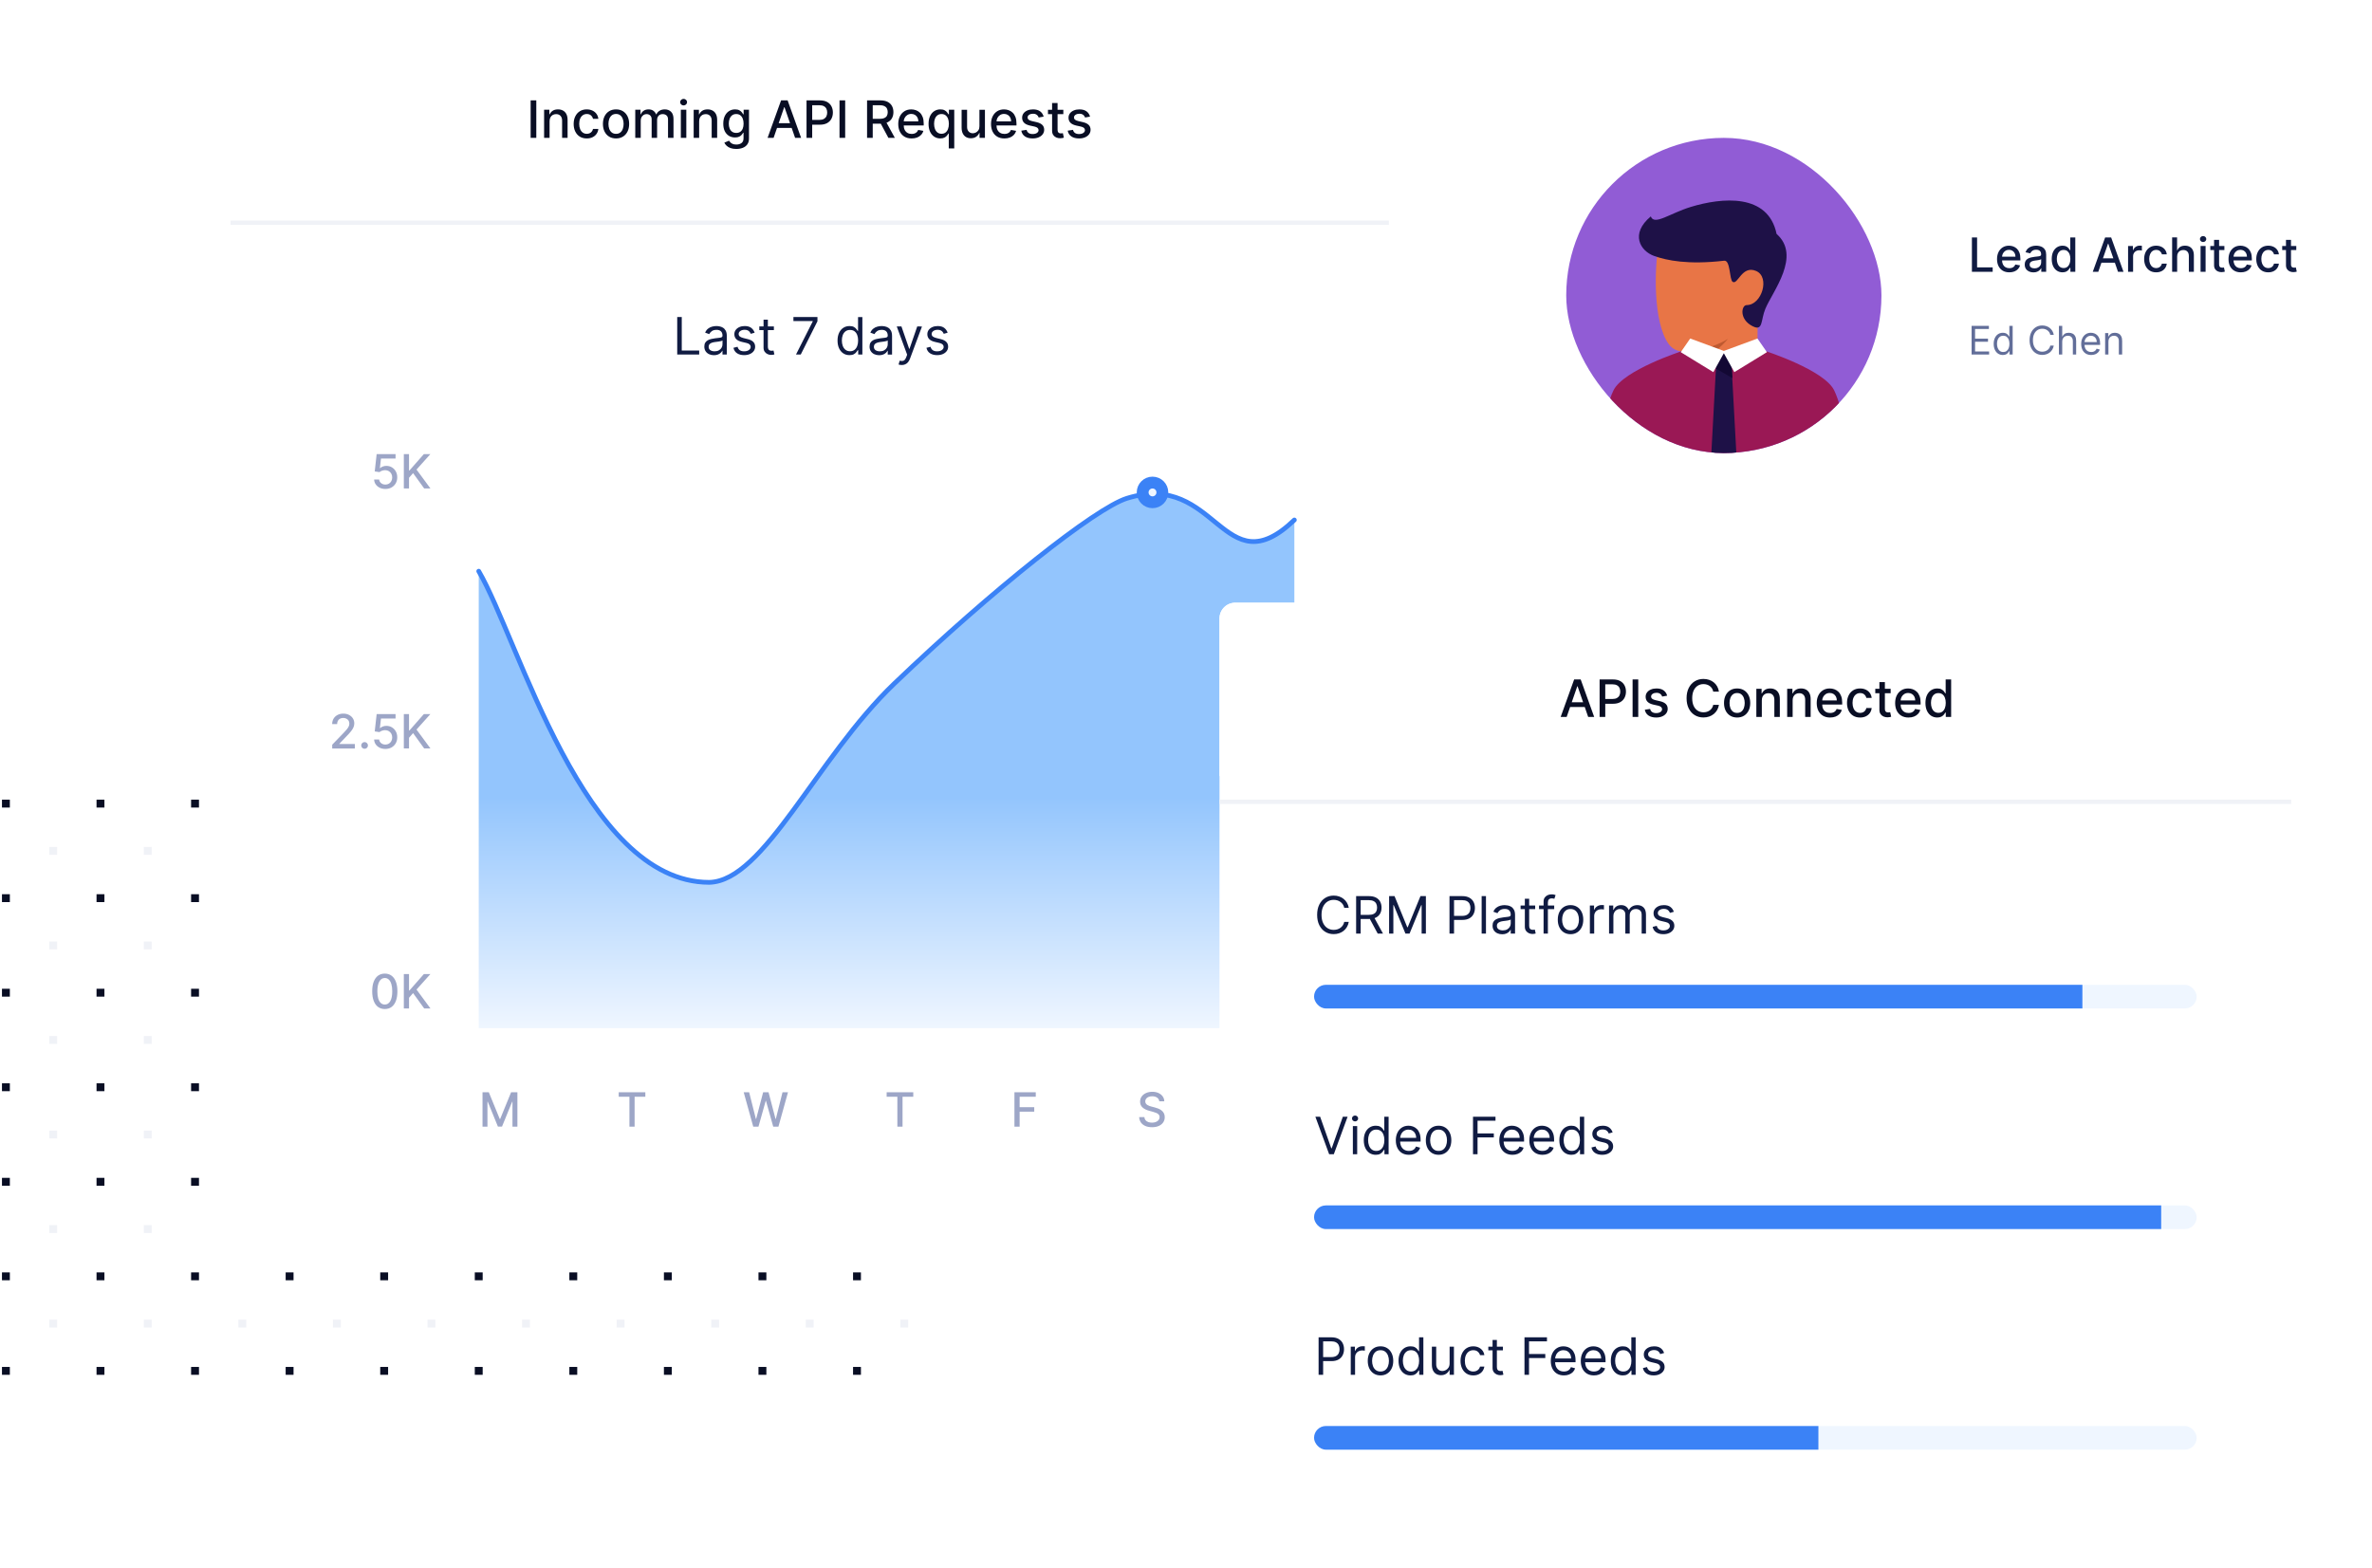 <svg fill="none" height="398" viewBox="0 0 602 398" width="602" xmlns="http://www.w3.org/2000/svg" xmlns:xlink="http://www.w3.org/1999/xlink"><filter id="a" color-interpolation-filters="sRGB" filterUnits="userSpaceOnUse" height="321" width="306" x="52.5" y="0"><feFlood flood-opacity="0" result="BackgroundImageFix"/><feColorMatrix in="SourceAlpha" type="matrix" values="0 0 0 0 0 0 0 0 0 0 0 0 0 0 0 0 0 0 127 0"/><feOffset dy="2"/><feGaussianBlur stdDeviation="3"/><feColorMatrix type="matrix" values="0 0 0 0 0 0 0 0 0 0 0 0 0 0 0 0 0 0 0.08 0"/><feBlend in2="BackgroundImageFix" mode="normal" result="effect1_dropShadow"/><feBlend in="SourceGraphic" in2="effect1_dropShadow" mode="normal" result="shape"/></filter><filter id="b" color-interpolation-filters="sRGB" filterUnits="userSpaceOnUse" height="251" width="284" x="303.5" y="147"><feFlood flood-opacity="0" result="BackgroundImageFix"/><feColorMatrix in="SourceAlpha" type="matrix" values="0 0 0 0 0 0 0 0 0 0 0 0 0 0 0 0 0 0 127 0"/><feOffset dy="2"/><feGaussianBlur stdDeviation="3"/><feColorMatrix type="matrix" values="0 0 0 0 0 0 0 0 0 0 0 0 0 0 0 0 0 0 0.08 0"/><feBlend in2="BackgroundImageFix" mode="normal" result="effect1_dropShadow"/><feBlend in="SourceGraphic" in2="effect1_dropShadow" mode="normal" result="shape"/></filter><filter id="c" color-interpolation-filters="sRGB" filterUnits="userSpaceOnUse" height="96" width="96" x="389.5" y="27"><feFlood flood-opacity="0" result="BackgroundImageFix"/><feColorMatrix in="SourceAlpha" type="matrix" values="0 0 0 0 0 0 0 0 0 0 0 0 0 0 0 0 0 0 127 0"/><feOffset dy="2"/><feGaussianBlur stdDeviation="4"/><feColorMatrix type="matrix" values="0 0 0 0 0 0 0 0 0 0 0 0 0 0 0 0 0 0 0.02 0"/><feBlend in2="BackgroundImageFix" mode="normal" result="effect1_dropShadow"/><feBlend in="SourceGraphic" in2="effect1_dropShadow" mode="normal" result="shape"/></filter><filter id="d" color-interpolation-filters="sRGB" filterUnits="userSpaceOnUse" height="77.437" width="61.469" x="403.949" y="36.902"><feFlood flood-opacity="0" result="BackgroundImageFix"/><feColorMatrix in="SourceAlpha" type="matrix" values="0 0 0 0 0 0 0 0 0 0 0 0 0 0 0 0 0 0 127 0"/><feOffset dy="7"/><feGaussianBlur stdDeviation="6"/><feColorMatrix type="matrix" values="0 0 0 0 0 0 0 0 0 0 0 0 0 0 0.145 0 0 0 0.04 0"/><feBlend in2="BackgroundImageFix" mode="normal" result="effect1_dropShadow"/><feBlend in="SourceGraphic" in2="effect1_dropShadow" mode="normal" result="shape"/></filter><filter id="e" color-interpolation-filters="sRGB" filterUnits="userSpaceOnUse" height="68" width="120" x="481.5" y="41"><feFlood flood-opacity="0" result="BackgroundImageFix"/><feColorMatrix in="SourceAlpha" type="matrix" values="0 0 0 0 0 0 0 0 0 0 0 0 0 0 0 0 0 0 127 0"/><feOffset dy="2"/><feGaussianBlur stdDeviation="3"/><feColorMatrix type="matrix" values="0 0 0 0 0 0 0 0 0 0 0 0 0 0 0 0 0 0 0.08 0"/><feBlend in2="BackgroundImageFix" mode="normal" result="effect1_dropShadow"/><feBlend in="SourceGraphic" in2="effect1_dropShadow" mode="normal" result="shape"/></filter><linearGradient id="f" gradientUnits="userSpaceOnUse" x1="225" x2="225" y1="200.316" y2="259"><stop offset="0" stop-color="#93c5fd"/><stop offset="1" stop-color="#eff6ff"/></linearGradient><clipPath id="g"><rect height="309" rx="4" width="294" x="58.5" y="4"/></clipPath><clipPath id="h"><rect height="239" rx="4" width="272" x="309.5" y="151"/></clipPath><clipPath id="i"><rect height="6" rx="3" width="224" x="333.5" y="248"/></clipPath><clipPath id="j"><rect height="6" rx="3" width="224" x="333.5" y="304"/></clipPath><clipPath id="k"><rect height="6" rx="3" width="224" x="333.5" y="360"/></clipPath><clipPath id="l"><rect height="80" rx="40" width="80" x="397.5" y="33"/></clipPath><g fill="#090e24"><path d="m.5 203h2v2h-2z"/><path d="m24.5 203h2v2h-2z"/><path d="m48.5 203h2v2h-2z"/><path d="m72.5 203h2v2h-2z"/><path d="m96.5 203h2v2h-2z"/><path d="m120.5 203h2v2h-2z"/><path d="m144.5 203h2v2h-2z"/><path d="m168.5 203h2v2h-2z"/><path d="m192.5 203h2v2h-2z"/><path d="m216.5 203h2v2h-2z"/></g><path d="m12.5 215h2v2h-2z" fill="#f0f2f7"/><path d="m36.5 215h2v2h-2z" fill="#f0f2f7"/><path d="m60.5 215h2v2h-2z" fill="#f0f2f7"/><path d="m84.5 215h2v2h-2z" fill="#f0f2f7"/><path d="m108.5 215h2v2h-2z" fill="#f0f2f7"/><path d="m132.5 215h2v2h-2z" fill="#f0f2f7"/><path d="m156.5 215h2v2h-2z" fill="#f0f2f7"/><path d="m180.5 215h2v2h-2z" fill="#f0f2f7"/><path d="m204.5 215h2v2h-2z" fill="#f0f2f7"/><path d="m228.5 215h2v2h-2z" fill="#f0f2f7"/><path d="m.5 227h2v2h-2z" fill="#090e24"/><path d="m24.5 227h2v2h-2z" fill="#090e24"/><path d="m48.5 227h2v2h-2z" fill="#090e24"/><path d="m72.5 227h2v2h-2z" fill="#090e24"/><path d="m96.5 227h2v2h-2z" fill="#090e24"/><path d="m120.5 227h2v2h-2z" fill="#090e24"/><path d="m144.5 227h2v2h-2z" fill="#090e24"/><path d="m168.5 227h2v2h-2z" fill="#090e24"/><path d="m192.5 227h2v2h-2z" fill="#090e24"/><path d="m216.5 227h2v2h-2z" fill="#090e24"/><path d="m12.5 239h2v2h-2z" fill="#f0f2f7"/><path d="m36.5 239h2v2h-2z" fill="#f0f2f7"/><path d="m60.5 239h2v2h-2z" fill="#f0f2f7"/><path d="m84.5 239h2v2h-2z" fill="#f0f2f7"/><path d="m108.5 239h2v2h-2z" fill="#f0f2f7"/><path d="m132.5 239h2v2h-2z" fill="#f0f2f7"/><path d="m156.5 239h2v2h-2z" fill="#f0f2f7"/><path d="m180.5 239h2v2h-2z" fill="#f0f2f7"/><path d="m204.5 239h2v2h-2z" fill="#f0f2f7"/><path d="m228.5 239h2v2h-2z" fill="#f0f2f7"/><path d="m.5 251h2v2h-2z" fill="#090e24"/><path d="m24.5 251h2v2h-2z" fill="#090e24"/><path d="m48.5 251h2v2h-2z" fill="#090e24"/><path d="m72.5 251h2v2h-2z" fill="#090e24"/><path d="m96.5 251h2v2h-2z" fill="#090e24"/><path d="m120.5 251h2v2h-2z" fill="#090e24"/><path d="m144.5 251h2v2h-2z" fill="#090e24"/><path d="m168.5 251h2v2h-2z" fill="#090e24"/><path d="m192.5 251h2v2h-2z" fill="#090e24"/><path d="m216.5 251h2v2h-2z" fill="#090e24"/><path d="m12.5 263h2v2h-2z" fill="#f0f2f7"/><path d="m36.5 263h2v2h-2z" fill="#f0f2f7"/><path d="m60.5 263h2v2h-2z" fill="#f0f2f7"/><path d="m84.5 263h2v2h-2z" fill="#f0f2f7"/><path d="m108.5 263h2v2h-2z" fill="#f0f2f7"/><path d="m132.5 263h2v2h-2z" fill="#f0f2f7"/><path d="m156.5 263h2v2h-2z" fill="#f0f2f7"/><path d="m180.5 263h2v2h-2z" fill="#f0f2f7"/><path d="m204.5 263h2v2h-2z" fill="#f0f2f7"/><path d="m228.5 263h2v2h-2z" fill="#f0f2f7"/><path d="m.5 275h2v2h-2z" fill="#090e24"/><path d="m24.5 275h2v2h-2z" fill="#090e24"/><path d="m48.5 275h2v2h-2z" fill="#090e24"/><path d="m72.5 275h2v2h-2z" fill="#090e24"/><path d="m96.5 275h2v2h-2z" fill="#090e24"/><path d="m120.5 275h2v2h-2z" fill="#090e24"/><path d="m144.5 275h2v2h-2z" fill="#090e24"/><path d="m168.5 275h2v2h-2z" fill="#090e24"/><path d="m192.5 275h2v2h-2z" fill="#090e24"/><path d="m216.5 275h2v2h-2z" fill="#090e24"/><path d="m12.5 287h2v2h-2z" fill="#f0f2f7"/><path d="m36.5 287h2v2h-2z" fill="#f0f2f7"/><path d="m60.5 287h2v2h-2z" fill="#f0f2f7"/><path d="m84.5 287h2v2h-2z" fill="#f0f2f7"/><path d="m108.5 287h2v2h-2z" fill="#f0f2f7"/><path d="m132.5 287h2v2h-2z" fill="#f0f2f7"/><path d="m156.5 287h2v2h-2z" fill="#f0f2f7"/><path d="m180.5 287h2v2h-2z" fill="#f0f2f7"/><path d="m204.5 287h2v2h-2z" fill="#f0f2f7"/><path d="m228.5 287h2v2h-2z" fill="#f0f2f7"/><path d="m.5 299h2v2h-2z" fill="#090e24"/><path d="m24.5 299h2v2h-2z" fill="#090e24"/><path d="m48.5 299h2v2h-2z" fill="#090e24"/><path d="m72.5 299h2v2h-2z" fill="#090e24"/><path d="m96.5 299h2v2h-2z" fill="#090e24"/><path d="m120.5 299h2v2h-2z" fill="#090e24"/><path d="m144.5 299h2v2h-2z" fill="#090e24"/><path d="m168.5 299h2v2h-2z" fill="#090e24"/><path d="m192.5 299h2v2h-2z" fill="#090e24"/><path d="m216.5 299h2v2h-2z" fill="#090e24"/><path d="m12.5 311h2v2h-2z" fill="#f0f2f7"/><path d="m36.5 311h2v2h-2z" fill="#f0f2f7"/><path d="m60.5 311h2v2h-2z" fill="#f0f2f7"/><path d="m84.5 311h2v2h-2z" fill="#f0f2f7"/><path d="m108.5 311h2v2h-2z" fill="#f0f2f7"/><path d="m132.5 311h2v2h-2z" fill="#f0f2f7"/><path d="m156.5 311h2v2h-2z" fill="#f0f2f7"/><path d="m180.5 311h2v2h-2z" fill="#f0f2f7"/><path d="m204.5 311h2v2h-2z" fill="#f0f2f7"/><path d="m228.5 311h2v2h-2z" fill="#f0f2f7"/><path d="m.5 323h2v2h-2z" fill="#090e24"/><path d="m24.5 323h2v2h-2z" fill="#090e24"/><path d="m48.5 323h2v2h-2z" fill="#090e24"/><path d="m72.5 323h2v2h-2z" fill="#090e24"/><path d="m96.5 323h2v2h-2z" fill="#090e24"/><path d="m120.5 323h2v2h-2z" fill="#090e24"/><path d="m144.5 323h2v2h-2z" fill="#090e24"/><path d="m168.5 323h2v2h-2z" fill="#090e24"/><path d="m192.5 323h2v2h-2z" fill="#090e24"/><path d="m216.5 323h2v2h-2z" fill="#090e24"/><path d="m12.5 335h2v2h-2z" fill="#f0f2f7"/><path d="m36.5 335h2v2h-2z" fill="#f0f2f7"/><path d="m60.5 335h2v2h-2z" fill="#f0f2f7"/><path d="m84.5 335h2v2h-2z" fill="#f0f2f7"/><path d="m108.5 335h2v2h-2z" fill="#f0f2f7"/><path d="m132.5 335h2v2h-2z" fill="#f0f2f7"/><path d="m156.5 335h2v2h-2z" fill="#f0f2f7"/><path d="m180.5 335h2v2h-2z" fill="#f0f2f7"/><path d="m204.5 335h2v2h-2z" fill="#f0f2f7"/><path d="m228.5 335h2v2h-2z" fill="#f0f2f7"/><path d="m.5 347h2v2h-2z" fill="#090e24"/><path d="m24.5 347h2v2h-2z" fill="#090e24"/><path d="m48.5 347h2v2h-2z" fill="#090e24"/><path d="m72.5 347h2v2h-2z" fill="#090e24"/><path d="m96.5 347h2v2h-2z" fill="#090e24"/><path d="m120.5 347h2v2h-2z" fill="#090e24"/><path d="m144.5 347h2v2h-2z" fill="#090e24"/><path d="m168.5 347h2v2h-2z" fill="#090e24"/><path d="m192.5 347h2v2h-2z" fill="#090e24"/><path d="m216.5 347h2v2h-2z" fill="#090e24"/><g filter="url(#a)"><g clip-path="url(#g)"><rect fill="#fff" height="309" rx="4" width="294" x="58.5" y="4"/><path d="m0 0h294v44h-294z" fill="#fff" transform="translate(58.5 4)"/><path d="m136.109 23.481v9.519h-1.436v-9.519zm3.37 5.28v4.239h-1.39v-7.139h1.334v1.162h.088c.164-.378.422-.682.772-.911.353-.229.798-.344 1.334-.344.486 0 .912.102 1.278.307.366.201.649.502.851.902.201.4.302.894.302 1.483v4.541h-1.39v-4.374c0-.517-.135-.922-.404-1.213-.27-.294-.64-.442-1.111-.442-.323 0-.609.07-.86.209-.248.139-.445.344-.59.614-.143.267-.214.589-.214.967zm9.44 4.383c-.691 0-1.286-.157-1.785-.469-.496-.316-.877-.751-1.143-1.306-.267-.555-.4-1.19-.4-1.906 0-.725.136-1.365.409-1.92.273-.558.657-.993 1.153-1.306.495-.313 1.079-.469 1.752-.469.542 0 1.025.101 1.45.302.425.198.767.477 1.027.837.264.359.42.779.47 1.26h-1.353c-.074-.335-.245-.623-.511-.865-.264-.242-.617-.363-1.06-.363-.387 0-.727.102-1.018.307-.288.201-.513.49-.674.865-.161.372-.241.812-.241 1.32 0 .521.079.97.237 1.348.158.378.381.671.669.878.291.208.634.311 1.027.311.263 0 .502-.048.716-.144.217-.099.398-.24.544-.423.148-.183.252-.403.311-.66h1.353c-.05.462-.2.874-.451 1.236-.251.363-.587.648-1.009.855-.418.208-.909.311-1.473.311zm7.426 0c-.669 0-1.253-.153-1.752-.46-.499-.307-.886-.736-1.162-1.288-.276-.551-.414-1.196-.414-1.933 0-.741.138-1.388.414-1.943.276-.555.663-.985 1.162-1.292.499-.307 1.083-.46 1.752-.46s1.254.153 1.752.46c.499.307.887.738 1.162 1.292.276.555.414 1.202.414 1.943 0 .738-.138 1.382-.414 1.933-.275.552-.663.981-1.162 1.288-.498.307-1.083.46-1.752.46zm.005-1.167c.434 0 .793-.115 1.078-.344s.496-.534.632-.916c.14-.381.209-.801.209-1.26 0-.456-.069-.874-.209-1.255-.136-.384-.347-.693-.632-.925s-.644-.349-1.078-.349c-.437 0-.8.116-1.088.349-.285.232-.497.541-.637.925-.136.381-.204.799-.204 1.255 0 .459.068.878.204 1.26.14.381.352.686.637.916.288.229.651.344 1.088.344zm4.874 1.023v-7.139h1.334v1.162h.089c.148-.394.392-.7.729-.92.338-.223.743-.335 1.214-.335.477 0 .876.112 1.199.335.325.223.565.53.72.92h.074c.171-.381.442-.685.814-.911.372-.229.815-.344 1.329-.344.648 0 1.176.203 1.585.609.412.406.618 1.018.618 1.836v4.787h-1.389v-4.657c0-.483-.132-.834-.395-1.05-.264-.217-.578-.325-.944-.325-.452 0-.804.139-1.055.418-.251.276-.377.631-.377 1.064v4.55h-1.385v-4.746c0-.387-.121-.699-.362-.934-.242-.235-.556-.353-.944-.353-.263 0-.506.07-.73.209-.22.136-.398.327-.534.572-.133.245-.2.528-.2.851v4.402zm11.568 0v-7.139h1.39v7.139zm.702-8.241c-.242 0-.449-.081-.623-.242-.17-.164-.256-.359-.256-.586 0-.229.086-.425.256-.586.174-.164.381-.246.623-.246s.448.082.618.246c.174.161.26.356.26.586 0 .226-.086.421-.26.586-.17.161-.376.242-.618.242zm3.947 4.002v4.239h-1.39v-7.139h1.334v1.162h.089c.164-.378.421-.682.771-.911.354-.229.798-.344 1.334-.344.487 0 .913.102 1.278.307.366.201.65.502.851.902s.302.894.302 1.483v4.541h-1.39v-4.374c0-.517-.134-.922-.404-1.213-.27-.294-.64-.442-1.111-.442-.322 0-.609.07-.86.209-.248.139-.444.344-.59.614-.143.267-.214.589-.214.967zm9.426 7.051c-.567 0-1.055-.074-1.464-.223-.406-.149-.737-.345-.994-.59-.258-.242-.45-.505-.577-.79l1.195-.493c.083.13.195.271.334.423.143.152.335.282.577.39.245.108.559.163.943.163.527 0 .962-.127 1.306-.381s.516-.657.516-1.208v-1.404h-.088c-.084.152-.205.321-.363.507-.154.186-.368.347-.641.483-.273.136-.627.204-1.064.204-.564 0-1.073-.132-1.525-.395-.449-.267-.806-.658-1.069-1.176-.26-.521-.39-1.161-.39-1.92 0-.759.128-1.41.385-1.952.261-.542.617-.958 1.069-1.246.453-.291.966-.437 1.539-.437.443 0 .801.074 1.074.223.272.146.485.316.636.511.155.195.275.367.358.516h.103v-1.157h1.361v7.297c0 .607-.142 1.106-.427 1.497-.285.394-.671.685-1.158.874-.483.189-1.028.283-1.636.283zm-.014-4.072c.4 0 .738-.093 1.014-.279.279-.189.489-.459.632-.809.145-.353.218-.776.218-1.269 0-.48-.071-.903-.214-1.269-.142-.366-.351-.651-.627-.855-.276-.208-.617-.311-1.023-.311-.418 0-.767.108-1.045.325-.279.214-.49.505-.633.874-.139.369-.209.781-.209 1.236 0 .468.072.878.214 1.232.143.353.353.629.632.827.282.198.629.297 1.041.297zm9.479 1.26h-1.525l3.426-9.519h1.659l3.426 9.519h-1.525l-2.691-7.79h-.074zm.255-3.728h4.946v1.208h-4.946zm8.105 3.728v-9.519h3.393c.741 0 1.355.135 1.841.404.487.27.851.638 1.092 1.106.242.465.363.989.363 1.571 0 .586-.123 1.112-.367 1.58-.242.465-.608.834-1.097 1.106-.487.27-1.099.404-1.836.404h-2.333v-1.218h2.203c.468 0 .847-.081 1.138-.242.292-.164.505-.387.642-.669.136-.282.204-.603.204-.962 0-.359-.068-.679-.204-.958-.137-.279-.352-.497-.646-.655-.292-.158-.676-.237-1.153-.237h-1.803v8.287zm9.809-9.519v9.519h-1.436v-9.519zm5.555 9.519v-9.519h3.393c.738 0 1.35.127 1.836.381.49.254.856.606 1.097 1.055.242.446.363.962.363 1.548 0 .583-.123 1.095-.367 1.538-.242.44-.608.782-1.097 1.027-.487.245-1.099.367-1.836.367h-2.571v-1.236h2.441c.464 0 .842-.067 1.134-.2.294-.133.509-.327.646-.581.136-.254.204-.559.204-.916 0-.359-.069-.671-.209-.934-.136-.263-.352-.465-.646-.604-.291-.142-.674-.214-1.148-.214h-1.803v8.287zm4.699-4.295 2.352 4.295h-1.636l-2.305-4.295zm6.613 4.439c-.703 0-1.309-.15-1.817-.451-.505-.304-.895-.73-1.171-1.278-.273-.551-.409-1.198-.409-1.938 0-.731.136-1.376.409-1.933.276-.558.66-.993 1.152-1.306.496-.313 1.076-.469 1.739-.469.403 0 .793.067 1.171.2.378.133.717.342 1.018.627.301.285.538.655.711 1.111.174.452.26 1.002.26 1.65v.493h-5.675v-1.041h4.314c0-.366-.075-.689-.224-.971-.148-.285-.357-.51-.627-.674-.266-.164-.579-.246-.939-.246-.39 0-.731.096-1.022.288-.289.189-.512.437-.67.744-.155.304-.232.634-.232.99v.813c0 .477.084.883.251 1.218.17.335.407.59.711.767.304.174.658.26 1.064.26.264 0 .504-.037.721-.112.217-.077.404-.192.562-.344.158-.152.279-.339.363-.562l1.315.237c-.105.387-.294.727-.567 1.018-.27.288-.609.513-1.018.674-.406.158-.869.237-1.39.237zm10.815 2.533h-1.39v-3.788h-.083c-.084.152-.205.325-.363.521-.155.195-.369.366-.641.511-.273.146-.626.218-1.06.218-.576 0-1.091-.147-1.543-.442-.449-.297-.803-.721-1.06-1.269-.254-.552-.381-1.213-.381-1.985s.129-1.432.386-1.98c.26-.548.616-.968 1.069-1.26.452-.291.965-.437 1.538-.437.443 0 .8.074 1.069.223.273.146.484.316.632.511.152.195.27.367.354.516h.116v-1.157h1.357zm-1.366-6.247c0-.496-.072-.93-.214-1.301-.143-.372-.352-.662-.628-.869-.275-.208-.616-.311-1.022-.311-.419 0-.767.108-1.046.325s-.49.513-.632.888c-.14.375-.209.798-.209 1.269 0 .477.071.906.214 1.288.142.381.353.683.632.906.282.22.629.33 1.041.33.4 0 .737-.105 1.013-.316.279-.214.49-.51.632-.888.146-.378.219-.818.219-1.32zm7.757.609v-4.178h1.395v7.139h-1.367v-1.236h-.074c-.165.381-.428.699-.79.953-.36.251-.808.377-1.344.377-.458 0-.864-.101-1.218-.302-.35-.204-.625-.507-.827-.906-.198-.4-.297-.894-.297-1.483v-4.541h1.389v4.374c0 .486.135.874.405 1.162.269.288.62.432 1.05.432.261 0 .519-.065.776-.195.261-.13.476-.327.647-.59.173-.263.258-.598.255-1.004zm6.339 3.105c-.704 0-1.309-.15-1.818-.451-.505-.304-.895-.73-1.171-1.278-.272-.551-.409-1.198-.409-1.938 0-.731.137-1.376.409-1.933.276-.558.66-.993 1.153-1.306.496-.313 1.075-.469 1.738-.469.403 0 .793.067 1.172.2.378.133.717.342 1.017.627.301.285.538.655.712 1.111.173.452.26 1.002.26 1.65v.493h-5.675v-1.041h4.313c0-.366-.074-.689-.223-.971-.149-.285-.358-.51-.628-.674-.266-.164-.579-.246-.938-.246-.391 0-.732.096-1.023.288-.288.189-.511.437-.669.744-.155.304-.233.634-.233.99v.813c0 .477.084.883.251 1.218.171.335.408.59.711.767.304.174.659.26 1.065.26.263 0 .503-.037.72-.112.217-.077.405-.192.563-.344.158-.152.279-.339.362-.562l1.316.237c-.106.387-.295.727-.567 1.018-.27.288-.609.513-1.018.674-.406.158-.87.237-1.39.237zm9.955-5.54-1.26.223c-.053-.161-.136-.315-.251-.46-.111-.146-.263-.265-.455-.358-.193-.093-.433-.139-.721-.139-.393 0-.722.088-.985.265-.264.174-.395.398-.395.674 0 .239.088.431.265.576.176.146.461.265.855.358l1.134.26c.657.152 1.146.386 1.469.702.322.316.483.727.483 1.232 0 .428-.124.809-.372 1.143-.245.332-.587.592-1.027.781-.437.189-.943.283-1.52.283-.799 0-1.452-.17-1.957-.511-.505-.344-.815-.832-.929-1.464l1.343-.204c.084.35.256.615.516.795.26.177.6.265 1.018.265.455 0 .819-.095 1.092-.283.273-.192.409-.426.409-.702 0-.223-.083-.41-.251-.562-.164-.152-.417-.266-.757-.344l-1.209-.265c-.666-.152-1.159-.394-1.478-.725-.316-.332-.474-.751-.474-1.26 0-.421.118-.79.353-1.106.236-.316.561-.562.976-.739.415-.18.891-.27 1.427-.27.772 0 1.379.167 1.822.502.443.332.736.776.879 1.334zm5-1.743v1.115h-3.9v-1.115zm-2.854-1.71h1.39v6.754c0 .27.04.472.12.609.081.133.185.225.312.274.13.046.271.07.423.07.111 0 .209-.008.293-.023.083-.015.148-.028.195-.037l.251 1.148c-.081.031-.195.062-.344.093-.149.034-.335.053-.558.056-.365.006-.706-.059-1.022-.195-.316-.136-.572-.347-.767-.632s-.293-.643-.293-1.074zm9.626 3.454-1.26.223c-.052-.161-.136-.315-.251-.46-.111-.146-.263-.265-.455-.358-.192-.093-.432-.139-.721-.139-.393 0-.722.088-.985.265-.263.174-.395.398-.395.674 0 .239.088.431.265.576.176.146.462.265.855.358l1.134.26c.657.152 1.147.386 1.469.702.322.316.483.727.483 1.232 0 .428-.124.809-.372 1.143-.244.332-.587.592-1.027.781-.437.189-.943.283-1.52.283-.799 0-1.451-.17-1.956-.511-.505-.344-.815-.832-.93-1.464l1.343-.204c.084.35.256.615.516.795.26.177.6.265 1.018.265.456 0 .82-.095 1.092-.283.273-.192.409-.426.409-.702 0-.223-.083-.41-.251-.562-.164-.152-.416-.266-.757-.344l-1.209-.265c-.666-.152-1.159-.394-1.478-.725-.316-.332-.474-.751-.474-1.26 0-.421.118-.79.353-1.106.236-.316.561-.562.976-.739.416-.18.891-.27 1.427-.27.772 0 1.379.167 1.822.502.444.332.736.776.879 1.334z" fill="#090e24"/><path d="m0 0h294.335v1.091h-294.335z" fill="#f0f2f7" transform="translate(58.5 54)"/><g fill="#9da6c7"><path d="m122.459 275.273h1.598l2.778 6.784h.103l2.778-6.784h1.598v8.727h-1.253v-6.315h-.081l-2.574 6.302h-1.04l-2.573-6.307h-.081v6.32h-1.253z"/><path d="m157.028 276.406v-1.133h6.755v1.133h-2.723v7.594h-1.313v-7.594z"/><path d="m191.168 284-2.421-8.727h1.385l1.7 6.758h.081l1.769-6.758h1.372l1.768 6.763h.081l1.696-6.763h1.39l-2.425 8.727h-1.325l-1.837-6.537h-.068l-1.837 6.537z"/><path d="m225.028 276.406v-1.133h6.755v1.133h-2.723v7.594h-1.313v-7.594z"/><path d="m257.459 284v-8.727h5.412v1.133h-4.095v2.659h3.707v1.13h-3.707v3.805z"/><path d="m294.219 277.565c-.046-.403-.233-.716-.563-.937-.329-.225-.744-.337-1.244-.337-.358 0-.668.057-.929.171-.261.11-.465.264-.609.46-.142.193-.213.413-.213.66 0 .208.048.387.144.537.1.151.229.277.388.38.162.099.335.183.52.251.185.065.362.119.533.162l.852.222c.278.068.564.16.857.277.292.116.563.269.813.46.25.19.452.426.606.707.156.281.234.618.234 1.01 0 .494-.128.933-.384 1.317-.252.383-.62.686-1.103.907-.48.222-1.061.333-1.743.333-.654 0-1.219-.104-1.696-.311-.477-.208-.851-.502-1.121-.882-.27-.384-.419-.838-.447-1.364h1.321c.025.315.128.578.306.788.182.208.414.363.695.465.284.099.595.149.933.149.372 0 .703-.058.993-.175.293-.119.523-.284.691-.494.167-.213.251-.462.251-.746 0-.258-.074-.47-.222-.635-.144-.164-.342-.301-.592-.409-.247-.108-.527-.203-.839-.285l-1.032-.282c-.699-.19-1.253-.47-1.662-.839-.406-.369-.609-.858-.609-1.466 0-.503.136-.942.409-1.317s.642-.666 1.108-.873c.466-.21.992-.316 1.577-.316.591 0 1.112.104 1.564.311.454.208.812.493 1.074.857.261.361.397.776.409 1.244z"/><path d="m326.219 277.565c-.046-.403-.233-.716-.563-.937-.329-.225-.744-.337-1.244-.337-.358 0-.668.057-.929.171-.261.11-.465.264-.609.46-.142.193-.213.413-.213.66 0 .208.048.387.144.537.1.151.229.277.388.38.162.099.335.183.52.251.185.065.362.119.533.162l.852.222c.278.068.564.16.857.277.292.116.563.269.813.46.25.19.452.426.606.707.156.281.234.618.234 1.01 0 .494-.128.933-.384 1.317-.252.383-.62.686-1.103.907-.48.222-1.061.333-1.743.333-.654 0-1.219-.104-1.696-.311-.477-.208-.851-.502-1.121-.882-.27-.384-.419-.838-.447-1.364h1.321c.025.315.128.578.306.788.182.208.414.363.695.465.284.099.595.149.933.149.372 0 .703-.058.993-.175.293-.119.523-.284.691-.494.167-.213.251-.462.251-.746 0-.258-.074-.47-.222-.635-.144-.164-.342-.301-.592-.409-.247-.108-.527-.203-.839-.285l-1.032-.282c-.699-.19-1.253-.47-1.662-.839-.406-.369-.609-.858-.609-1.466 0-.503.136-.942.409-1.317s.642-.666 1.108-.873c.466-.21.992-.316 1.577-.316.591 0 1.112.104 1.564.311.454.208.812.493 1.074.857.261.361.397.776.409 1.244z"/></g><path d="m180 221.986c-31.878 0-48.323-61.653-58.5-78.986v116h207v-129c-18.113 17.334-19.592-12.657-42.5-5.499-8 2.5-34.16 23.228-59 46.999-19.872 19.017-33.027 50.155-47 50.486z" fill="url(#f)"/><path d="m121.5 143c10.177 17.333 26.622 78.986 58.5 78.986 13.972-.331 27.128-31.469 47-50.486 24.84-23.771 51-44.499 59-46.999 22.908-7.158 24.388 22.833 42.5 5.499" stroke="#3b82f6" stroke-linecap="round" stroke-linejoin="round" stroke-width="1.2"/><circle cx="292.5" cy="123" fill="#eff6ff" r="2.5" stroke="#3b82f6" stroke-width="3"/><path d="m97.81 122.119c-.534 0-1.014-.102-1.44-.307-.423-.207-.761-.491-1.014-.852-.253-.361-.388-.772-.405-1.236h1.278c.031.375.198.684.499.925.301.242.662.362 1.082.362.335 0 .632-.076.891-.23.261-.156.466-.37.614-.643.15-.273.226-.584.226-.933 0-.356-.077-.672-.23-.951-.153-.278-.365-.497-.635-.656-.267-.159-.574-.24-.92-.243-.264 0-.53.046-.797.136-.267.091-.483.211-.648.358l-1.206-.179.49-4.397h4.798v1.129h-3.703l-.277 2.442h.051c.171-.165.396-.303.678-.414.284-.11.588-.166.912-.166.531 0 1.004.127 1.419.379.418.253.746.598.984 1.036.242.435.361.935.358 1.5.003.565-.125 1.07-.383 1.513-.256.443-.611.792-1.066 1.048-.452.253-.97.379-1.555.379zm4.68-.119v-8.727h1.317v4.167h.106l3.661-4.167h1.658l-3.52 3.929 3.532 4.798h-1.585l-2.821-3.899-1.031 1.185v2.714z" fill="#9da6c7"/><path d="m84.312 188v-.955l2.953-3.059c.315-.333.575-.624.78-.874.207-.253.362-.493.465-.72s.153-.469.153-.724c0-.29-.068-.54-.204-.75-.136-.213-.323-.377-.558-.49-.236-.117-.501-.175-.797-.175-.312 0-.585.064-.818.192-.233.127-.412.308-.537.541s-.188.505-.188.818h-1.257c0-.531.122-.996.366-1.393.244-.398.58-.706 1.006-.925.426-.222.91-.333 1.453-.333.548 0 1.031.11 1.449.329.42.215.749.511.984.886.236.372.354.793.354 1.261 0 .324-.061.641-.183.951-.119.309-.328.654-.626 1.035-.298.378-.713.837-1.244 1.376l-1.734 1.816v.064h3.929v1.129zm8.216.081c-.233 0-.433-.082-.601-.247-.168-.168-.251-.37-.251-.605 0-.233.084-.432.251-.597.168-.168.368-.251.601-.251.233 0 .433.083.601.251.168.165.251.364.251.597 0 .156-.04.299-.119.43-.077.128-.179.23-.307.307-.128.077-.27.115-.426.115zm5.282.038c-.534 0-1.014-.102-1.44-.307-.423-.207-.761-.491-1.014-.852-.253-.361-.388-.772-.405-1.236h1.278c.031.375.198.684.499.925.301.242.662.362 1.082.362.335 0 .632-.076.891-.23.261-.156.466-.37.614-.643.15-.273.226-.584.226-.933 0-.356-.077-.672-.23-.951-.153-.278-.365-.497-.635-.656-.267-.159-.574-.24-.92-.243-.264 0-.53.046-.797.136-.267.091-.483.211-.648.358l-1.206-.179.49-4.397h4.798v1.129h-3.703l-.277 2.442h.051c.171-.165.396-.303.678-.414.284-.11.588-.166.912-.166.531 0 1.004.127 1.419.379.418.253.746.598.984 1.036.242.435.361.935.358 1.5.003.565-.125 1.07-.383 1.513-.256.443-.611.792-1.066 1.048-.452.253-.97.379-1.555.379zm4.68-.119v-8.727h1.317v4.167h.106l3.661-4.167h1.658l-3.52 3.929 3.532 4.798h-1.585l-2.821-3.899-1.031 1.185v2.714z" fill="#9da6c7"/><path d="m97.663 254.145c-.673-.003-1.249-.181-1.726-.533-.477-.352-.842-.865-1.095-1.538-.253-.673-.379-1.485-.379-2.433 0-.946.126-1.755.379-2.425.256-.671.622-1.182 1.099-1.534.48-.352 1.054-.529 1.722-.529s1.24.178 1.717.533c.477.352.843.864 1.095 1.534.256.668.384 1.475.384 2.421 0 .951-.126 1.764-.379 2.437-.253.671-.618 1.183-1.095 1.538-.477.353-1.051.529-1.722.529zm0-1.138c.591 0 1.053-.288 1.385-.865.335-.577.503-1.41.503-2.501 0-.725-.077-1.337-.23-1.837-.151-.503-.368-.884-.652-1.142-.281-.261-.617-.392-1.006-.392-.588 0-1.05.29-1.385.869-.335.58-.504 1.414-.507 2.502 0 .727.075 1.342.226 1.845.153.5.371.879.652 1.138.281.255.619.383 1.014.383zm4.827.993v-8.727h1.317v4.167h.106l3.661-4.167h1.658l-3.52 3.929 3.532 4.798h-1.585l-2.821-3.899-1.031 1.185v2.714z" fill="#9da6c7"/><path d="m171.874 88v-9.519h1.153v8.496h4.425v1.023zm9.315.167c-.452 0-.863-.085-1.232-.256-.368-.173-.661-.423-.878-.748-.217-.329-.326-.725-.326-1.19 0-.409.081-.741.242-.995.161-.257.377-.459.646-.604.27-.146.567-.254.893-.325.328-.074.658-.133.99-.177.433-.056.785-.098 1.055-.126.272-.031.471-.082.595-.153.127-.071.19-.195.19-.372v-.037c0-.459-.125-.815-.376-1.069-.248-.254-.625-.381-1.13-.381-.523 0-.934.115-1.231.344-.298.229-.507.474-.628.734l-1.041-.372c.186-.434.434-.772.744-1.013.313-.245.653-.415 1.022-.511.372-.099.738-.149 1.097-.149.229 0 .493.028.79.084.301.053.591.163.869.33.282.167.516.42.702.758.186.338.279.79.279 1.357v4.704h-1.097v-.967h-.056c-.074.155-.198.321-.371.497-.174.177-.405.327-.693.451-.288.124-.64.186-1.055.186zm.167-.985c.434 0 .8-.085 1.097-.256.301-.17.527-.39.679-.66.155-.27.232-.553.232-.851v-1.004c-.046.056-.148.107-.307.153-.154.043-.334.082-.539.116-.201.031-.398.059-.59.084-.189.022-.342.04-.46.056-.285.037-.552.098-.8.181-.244.081-.443.203-.595.367-.148.161-.223.381-.223.66 0 .381.141.669.423.865.285.192.646.288 1.083.288zm10.164-4.722-.985.279c-.062-.164-.153-.324-.274-.479-.118-.158-.279-.288-.484-.39-.204-.102-.466-.153-.785-.153-.437 0-.801.101-1.092.302-.289.198-.433.451-.433.758 0 .273.099.488.298.646.198.158.508.29.929.395l1.06.26c.638.155 1.114.392 1.427.711.313.316.469.724.469 1.222 0 .409-.117.775-.353 1.097-.232.322-.558.576-.976.762-.418.186-.905.279-1.459.279-.729 0-1.331-.158-1.808-.474-.478-.316-.78-.778-.907-1.385l1.041-.26c.1.384.287.672.563.865.279.192.643.288 1.092.288.511 0 .917-.108 1.218-.325.304-.22.455-.483.455-.79 0-.248-.086-.456-.26-.623-.173-.17-.44-.297-.799-.381l-1.19-.279c-.654-.155-1.134-.395-1.441-.721-.304-.328-.456-.739-.456-1.232 0-.403.113-.759.34-1.069.229-.31.54-.553.934-.73.397-.177.846-.265 1.348-.265.706 0 1.261.155 1.664.465.406.31.694.719.864 1.227zm4.887-1.599v.93h-3.7v-.93zm-2.622-1.71h1.097v6.805c0 .31.045.542.135.697.093.152.21.254.353.307.146.05.299.074.46.074.121 0 .22-.006.298-.019.077-.015.139-.028.186-.037l.223.985c-.075.028-.178.056-.312.084-.133.031-.302.046-.506.046-.31 0-.614-.067-.911-.2-.295-.133-.54-.336-.735-.609-.192-.273-.288-.617-.288-1.032zm8.232 8.85 4.257-8.422v-.074h-4.908v-1.023h6.098v1.078l-4.239 8.441zm13.575.149c-.595 0-1.12-.15-1.575-.451-.456-.304-.812-.731-1.069-1.283-.258-.555-.386-1.21-.386-1.966 0-.75.128-1.401.386-1.952.257-.552.615-.978 1.073-1.278.459-.301.989-.451 1.59-.451.465 0 .832.077 1.101.232.273.152.481.325.623.521.146.192.259.35.34.474h.093v-3.514h1.096v9.519h-1.059v-1.097h-.13c-.081.13-.196.294-.344.493-.149.195-.361.37-.637.525-.276.152-.643.228-1.102.228zm.149-.985c.44 0 .812-.115 1.116-.344.303-.232.534-.553.692-.962.158-.412.237-.888.237-1.427 0-.533-.077-.999-.232-1.399-.155-.403-.384-.716-.688-.939-.304-.226-.679-.339-1.125-.339-.465 0-.852.119-1.162.358-.307.235-.538.556-.693.962-.151.403-.227.855-.227 1.357 0 .508.077.97.232 1.385.158.412.391.741.697.985.31.242.694.363 1.153.363zm7.386 1.004c-.453 0-.863-.085-1.232-.256-.369-.173-.662-.423-.878-.748-.217-.329-.326-.725-.326-1.19 0-.409.081-.741.242-.995.161-.257.376-.459.646-.604.27-.146.567-.254.892-.325.329-.074.659-.133.99-.177.434-.056.786-.098 1.055-.126.273-.031.471-.082.595-.153.127-.071.191-.195.191-.372v-.037c0-.459-.126-.815-.377-1.069-.247-.254-.624-.381-1.129-.381-.524 0-.934.115-1.232.344-.297.229-.506.474-.627.734l-1.041-.372c.186-.434.433-.772.743-1.013.313-.245.654-.415 1.023-.511.372-.099.737-.149 1.097-.149.229 0 .493.028.79.084.301.053.59.163.869.33.282.167.516.42.702.758.186.338.279.79.279 1.357v4.704h-1.097v-.967h-.056c-.074.155-.198.321-.372.497-.173.177-.404.327-.692.451-.288.124-.64.186-1.055.186zm.167-.985c.434 0 .799-.085 1.097-.256.301-.17.527-.39.679-.66.154-.27.232-.553.232-.851v-1.004c-.047.056-.149.107-.307.153-.155.043-.334.082-.539.116-.201.031-.398.059-.59.084-.189.022-.343.04-.46.056-.285.037-.552.098-.8.181-.245.081-.443.203-.595.367-.149.161-.223.381-.223.66 0 .381.141.669.423.865.285.192.646.288 1.083.288zm5.558 3.477c-.186 0-.352-.015-.497-.046-.146-.028-.247-.056-.303-.084l.279-.967c.4.102.733.099 1-.009.266-.105.497-.424.692-.958l.205-.558-2.64-7.176h1.19l1.97 5.689h.075l1.97-5.689 1.2.019-3.04 8.162c-.137.362-.305.663-.507.902-.201.242-.435.421-.702.539-.263.118-.561.177-.892.177zm11.649-8.199-.985.279c-.062-.164-.154-.324-.275-.479-.117-.158-.279-.288-.483-.39-.205-.102-.466-.153-.786-.153-.437 0-.801.101-1.092.302-.288.198-.432.451-.432.758 0 .273.099.488.297.646.199.158.509.29.93.395l1.06.26c.638.155 1.114.392 1.427.711.313.316.469.724.469 1.222 0 .409-.118.775-.353 1.097-.233.322-.558.576-.976.762-.419.186-.905.279-1.46.279-.728 0-1.331-.158-1.808-.474-.477-.316-.779-.778-.906-1.385l1.041-.26c.099.384.287.672.562.865.279.192.643.288 1.093.288.511 0 .917-.108 1.217-.325.304-.22.456-.483.456-.79 0-.248-.087-.456-.26-.623-.174-.17-.44-.297-.8-.381l-1.19-.279c-.654-.155-1.134-.395-1.441-.721-.303-.328-.455-.739-.455-1.232 0-.403.113-.759.339-1.069.23-.31.541-.553.934-.73.397-.177.846-.265 1.348-.265.707 0 1.262.155 1.664.465.406.31.694.719.865 1.227z" fill="#101b42"/></g></g><g filter="url(#b)"><g clip-path="url(#h)"><rect fill="#fff" height="239" rx="4" width="272" x="309.5" y="151"/><path d="m0 0h272v44h-272z" fill="#fff" transform="translate(309.5 151)"/><path d="m397.61 180h-1.524l3.425-9.519h1.66l3.425 9.519h-1.524l-2.692-7.79h-.074zm.256-3.728h4.945v1.209h-4.945zm8.105 3.728v-9.519h3.393c.74 0 1.354.135 1.841.404.486.27.85.639 1.092 1.107.241.464.362.988.362 1.571 0 .585-.122 1.112-.367 1.58-.242.465-.607.833-1.097 1.106-.486.27-1.098.404-1.836.404h-2.333v-1.217h2.203c.468 0 .848-.081 1.139-.242.291-.164.505-.387.641-.669.137-.282.205-.603.205-.962 0-.36-.068-.679-.205-.958-.136-.279-.351-.497-.646-.655-.291-.158-.675-.237-1.152-.237h-1.804v8.287zm9.808-9.519v9.519h-1.436v-9.519zm7.33 4.123-1.259.223c-.053-.161-.137-.315-.251-.46-.112-.146-.264-.265-.456-.358s-.432-.14-.72-.14c-.394 0-.722.089-.986.265-.263.174-.395.398-.395.674 0 .239.089.431.265.577.177.145.462.264.855.357l1.134.261c.657.152 1.147.386 1.469.702.323.316.484.726.484 1.231 0 .428-.124.809-.372 1.144-.245.331-.587.592-1.027.781-.437.189-.944.283-1.52.283-.8 0-1.452-.17-1.957-.511-.505-.344-.815-.832-.93-1.464l1.344-.205c.083.35.255.615.515.795.261.177.6.265 1.018.265.456 0 .82-.095 1.093-.284.272-.192.409-.426.409-.701 0-.224-.084-.411-.251-.563-.165-.152-.417-.266-.758-.344l-1.208-.265c-.667-.152-1.159-.393-1.478-.725-.317-.331-.475-.751-.475-1.259 0-.422.118-.791.354-1.107.235-.316.561-.562.976-.739.415-.179.891-.269 1.427-.269.771 0 1.379.167 1.822.502.443.331.736.776.878 1.334zm13.149-1.028h-1.45c-.056-.309-.159-.582-.311-.818-.152-.235-.338-.435-.558-.599s-.466-.288-.739-.372c-.27-.084-.556-.126-.86-.126-.548 0-1.039.138-1.473.414-.431.276-.772.68-1.023 1.213-.248.533-.372 1.184-.372 1.952 0 .775.124 1.429.372 1.962.251.533.594.936 1.027 1.208.434.273.922.409 1.464.409.301 0 .586-.04.856-.12.272-.084.519-.207.739-.368s.406-.358.557-.59c.155-.235.262-.505.321-.809l1.45.005c-.077.468-.227.899-.45 1.292-.22.391-.504.728-.851 1.013-.344.282-.738.501-1.181.656s-.926.232-1.45.232c-.824 0-1.558-.195-2.203-.586-.644-.393-1.153-.955-1.525-1.687-.368-.731-.553-1.603-.553-2.617 0-1.016.186-1.888.558-2.616.372-.732.88-1.293 1.525-1.683.644-.393 1.377-.59 2.198-.59.505 0 .976.073 1.413.218.44.143.835.353 1.185.632.351.276.64.614.87 1.014.229.396.384.85.464 1.361zm4.615 6.568c-.67 0-1.254-.153-1.753-.46-.498-.307-.886-.736-1.162-1.288-.275-.551-.413-1.196-.413-1.933 0-.741.138-1.388.413-1.943.276-.555.664-.985 1.162-1.292.499-.307 1.083-.46 1.753-.46.669 0 1.253.153 1.752.46s.886.737 1.162 1.292.414 1.202.414 1.943c0 .737-.138 1.382-.414 1.933-.276.552-.663.981-1.162 1.288s-1.083.46-1.752.46zm.004-1.167c.434 0 .794-.114 1.079-.344.285-.229.495-.534.632-.915.139-.381.209-.801.209-1.26 0-.455-.07-.874-.209-1.255-.137-.384-.347-.692-.632-.925-.285-.232-.645-.348-1.079-.348-.437 0-.799.116-1.087.348-.285.233-.498.541-.637.925-.136.381-.205.8-.205 1.255 0 .459.069.879.205 1.26.139.381.352.686.637.915.288.23.65.344 1.087.344zm6.265-3.216v4.239h-1.39v-7.139h1.334v1.162h.088c.164-.378.422-.682.772-.911.353-.23.798-.344 1.334-.344.486 0 .912.102 1.278.306.366.202.649.502.851.902.201.4.302.894.302 1.483v4.541h-1.39v-4.374c0-.517-.135-.922-.404-1.213-.27-.294-.64-.441-1.111-.441-.323 0-.609.069-.86.209-.248.139-.445.344-.591.613-.142.267-.213.589-.213.967zm7.822 0v4.239h-1.39v-7.139h1.334v1.162h.089c.164-.378.421-.682.771-.911.354-.23.798-.344 1.334-.344.487 0 .913.102 1.279.306.365.202.649.502.85.902.202.4.302.894.302 1.483v4.541h-1.39v-4.374c0-.517-.134-.922-.404-1.213-.269-.294-.64-.441-1.111-.441-.322 0-.609.069-.86.209-.248.139-.444.344-.59.613-.142.267-.214.589-.214.967zm9.51 4.383c-.703 0-1.309-.15-1.817-.451-.505-.303-.896-.73-1.172-1.278-.272-.552-.409-1.198-.409-1.938 0-.731.137-1.376.409-1.934.276-.558.66-.993 1.153-1.306.496-.313 1.075-.469 1.738-.469.403 0 .794.066 1.172.2.378.133.717.342 1.018.627.3.285.537.655.711 1.111.173.452.26 1.002.26 1.65v.493h-5.675v-1.041h4.313c0-.366-.074-.69-.223-.972-.149-.285-.358-.51-.627-.674-.267-.164-.58-.246-.939-.246-.391 0-.732.096-1.023.288-.288.189-.511.437-.669.744-.155.303-.233.633-.233.99v.813c0 .477.084.883.251 1.218.171.334.408.59.712.767.303.173.658.26 1.064.26.263 0 .504-.037.72-.112.217-.077.405-.192.563-.343.158-.152.279-.34.362-.563l1.316.237c-.106.388-.295.727-.567 1.018-.27.288-.609.513-1.018.674-.406.158-.869.237-1.39.237zm7.612 0c-.691 0-1.286-.156-1.785-.469-.495-.316-.876-.752-1.143-1.306-.266-.555-.4-1.19-.4-1.906 0-.725.137-1.365.409-1.92.273-.558.657-.993 1.153-1.306s1.08-.469 1.752-.469c.543 0 1.026.1 1.451.302.424.198.766.477 1.027.836.263.36.42.78.469 1.26h-1.352c-.075-.335-.245-.623-.512-.864-.263-.242-.616-.363-1.059-.363-.388 0-.727.102-1.018.307-.288.201-.513.489-.674.864-.161.372-.242.812-.242 1.32 0 .521.079.97.237 1.348s.381.671.669.879c.292.207.634.311 1.028.311.263 0 .502-.048.715-.144.217-.099.399-.24.544-.423.149-.183.253-.403.312-.66h1.352c-.049.462-.2.874-.451 1.236-.251.363-.587.648-1.008.856-.419.207-.91.311-1.474.311zm7.752-7.283v1.115h-3.9v-1.115zm-2.854-1.711h1.39v6.754c0 .269.04.472.121.609.08.133.184.224.311.274.13.046.271.07.423.07.112 0 .209-.008.293-.024.084-.015.149-.028.195-.037l.251 1.148c-.08.031-.195.062-.344.093-.149.034-.334.053-.558.056-.365.006-.706-.059-1.022-.195-.316-.137-.572-.347-.767-.632s-.293-.643-.293-1.074zm7.392 8.994c-.704 0-1.31-.15-1.818-.451-.505-.303-.895-.73-1.171-1.278-.273-.552-.409-1.198-.409-1.938 0-.731.136-1.376.409-1.934.276-.558.66-.993 1.153-1.306.495-.313 1.075-.469 1.738-.469.403 0 .793.066 1.171.2.378.133.718.342 1.018.627.301.285.538.655.711 1.111.174.452.261 1.002.261 1.65v.493h-5.676v-1.041h4.314c0-.366-.075-.69-.223-.972-.149-.285-.358-.51-.628-.674-.266-.164-.579-.246-.939-.246-.39 0-.731.096-1.022.288-.288.189-.512.437-.67.744-.155.303-.232.633-.232.99v.813c0 .477.084.883.251 1.218.17.334.407.59.711.767.304.173.659.26 1.065.26.263 0 .503-.037.72-.112.217-.077.404-.192.562-.343.158-.152.279-.34.363-.563l1.315.237c-.105.388-.294.727-.567 1.018-.269.288-.609.513-1.018.674-.406.158-.869.237-1.389.237zm7.277-.005c-.576 0-1.091-.147-1.543-.441-.449-.298-.802-.721-1.06-1.269-.254-.552-.381-1.213-.381-1.985 0-.771.129-1.431.386-1.98.26-.548.617-.968 1.069-1.259.452-.292.965-.437 1.538-.437.444 0 .8.074 1.07.223.272.145.483.316.632.511.151.195.269.367.353.516h.084v-3.537h1.389v9.519h-1.357v-1.111h-.116c-.084.152-.205.325-.363.521-.155.195-.368.365-.641.511s-.626.218-1.06.218zm.307-1.185c.4 0 .737-.105 1.013-.316.279-.214.49-.51.632-.888.146-.378.219-.818.219-1.32 0-.495-.071-.929-.214-1.301s-.352-.662-.627-.869c-.276-.208-.617-.312-1.023-.312-.418 0-.767.109-1.046.326s-.489.512-.632.887c-.139.375-.209.798-.209 1.269 0 .478.071.907.214 1.288.142.381.353.683.632.906.282.22.629.33 1.041.33z" fill="#090e24"/><path d="m0 0h272.335v1.091h-272.335z" fill="#f0f2f7" transform="translate(309.5 201)"/><path d="m342.313 228.456h-1.153c-.068-.332-.188-.623-.358-.874-.167-.251-.372-.462-.614-.632-.238-.174-.503-.304-.794-.391-.292-.087-.595-.13-.911-.13-.577 0-1.099.146-1.567.437-.465.291-.835.72-1.111 1.288-.272.567-.409 1.262-.409 2.086 0 .825.137 1.52.409 2.087.276.567.646.997 1.111 1.288.468.291.99.437 1.567.437.316 0 .619-.044.911-.13.291-.087.556-.216.794-.386.242-.174.447-.386.614-.637.17-.254.29-.545.358-.874h1.153c-.087.487-.245.922-.474 1.306-.23.385-.515.712-.856.981-.341.267-.723.47-1.148.609-.421.139-.872.209-1.352.209-.812 0-1.534-.198-2.166-.595-.632-.396-1.13-.96-1.492-1.692-.363-.731-.544-1.599-.544-2.603s.181-1.871.544-2.602c.362-.732.86-1.296 1.492-1.692.632-.397 1.354-.595 2.166-.595.48 0 .931.069 1.352.209.425.139.807.344 1.148.613.341.267.626.592.856.977.229.381.387.816.474 1.306zm1.862 6.544v-9.519h3.217c.743 0 1.354.127 1.831.381.477.251.83.597 1.06 1.037.229.44.344.94.344 1.501s-.115 1.058-.344 1.492c-.23.434-.581.775-1.055 1.022-.474.245-1.08.368-1.818.368h-2.603v-1.042h2.566c.508 0 .917-.074 1.227-.223.313-.148.539-.359.679-.632.142-.276.214-.604.214-.985s-.072-.714-.214-.999c-.143-.286-.371-.506-.683-.66-.313-.159-.727-.238-1.241-.238h-2.027v8.497zm4.481-4.276 2.343 4.276h-1.339l-2.305-4.276zm3.891-5.243h1.376l3.235 7.901h.112l3.235-7.901h1.376v9.519h-1.079v-7.232h-.093l-2.974 7.232h-1.041l-2.975-7.232h-.093v7.232h-1.079zm15.326 9.519v-9.519h3.217c.746 0 1.357.135 1.831.404.477.267.83.628 1.06 1.083.229.456.344.964.344 1.525s-.115 1.07-.344 1.529c-.227.459-.577.824-1.051 1.097-.474.27-1.081.404-1.822.404h-2.305v-1.022h2.268c.511 0 .922-.089 1.232-.265.309-.177.534-.415.674-.716.142-.304.213-.646.213-1.027s-.071-.722-.213-1.023c-.14-.3-.366-.536-.679-.706-.313-.174-.728-.261-1.246-.261h-2.026v8.497zm9.257-9.519v9.519h-1.097v-9.519zm4.11 9.686c-.453 0-.863-.085-1.232-.255-.369-.174-.662-.423-.879-.749-.217-.328-.325-.725-.325-1.19 0-.409.081-.74.242-.994.161-.257.376-.459.646-.604.269-.146.567-.255.892-.326.329-.074.659-.133.99-.176.434-.056.786-.098 1.055-.126.273-.031.471-.082.595-.153.127-.072.191-.196.191-.372v-.037c0-.459-.126-.815-.377-1.069-.248-.254-.624-.381-1.129-.381-.524 0-.934.114-1.232.343-.297.23-.506.475-.627.735l-1.041-.372c.185-.434.433-.772.743-1.013.313-.245.654-.415 1.023-.512.372-.099.737-.148 1.097-.148.229 0 .492.028.79.083.3.053.59.163.869.33.282.168.516.42.702.758s.279.79.279 1.357v4.704h-1.097v-.967h-.056c-.074.155-.198.321-.372.498-.173.176-.404.326-.692.45-.289.124-.64.186-1.055.186zm.167-.985c.434 0 .799-.085 1.097-.256.3-.17.527-.39.678-.66.155-.269.233-.553.233-.85v-1.004c-.047.056-.149.107-.307.153-.155.044-.335.082-.539.116-.202.031-.398.059-.59.084-.189.022-.343.04-.461.056-.285.037-.551.097-.799.181-.245.081-.443.203-.595.367-.149.161-.223.381-.223.66 0 .381.141.67.423.865.285.192.646.288 1.083.288zm8.212-6.321v.929h-3.7v-.929zm-2.622-1.711h1.097v6.805c0 .31.045.542.135.697.093.152.211.254.353.307.146.049.299.074.46.074.121 0 .22-.006.298-.018.077-.016.139-.028.186-.038l.223.986c-.074.028-.178.056-.312.083-.133.031-.302.047-.506.047-.31 0-.614-.067-.911-.2-.295-.133-.539-.336-.735-.609-.192-.272-.288-.616-.288-1.032zm7.451 1.711v.929h-3.849v-.929zm-2.696 7.139v-8.125c0-.409.096-.75.288-1.022.192-.273.442-.477.749-.614.306-.136.63-.204.971-.204.27 0 .49.021.66.065.171.043.298.083.381.121l-.316.948c-.056-.019-.133-.042-.232-.07-.096-.028-.223-.042-.381-.042-.363 0-.625.092-.786.274-.158.183-.237.451-.237.805v7.864zm6.84.149c-.645 0-1.21-.154-1.697-.46-.483-.307-.861-.736-1.134-1.288-.27-.551-.404-1.196-.404-1.933 0-.744.134-1.393.404-1.948.273-.555.651-.985 1.134-1.292.487-.307 1.052-.46 1.697-.46.644 0 1.208.153 1.692.46.486.307.864.737 1.134 1.292.272.555.409 1.204.409 1.948 0 .737-.137 1.382-.409 1.933-.27.552-.648.981-1.134 1.288-.484.306-1.048.46-1.692.46zm0-.986c.489 0 .892-.125 1.208-.376s.55-.581.702-.99.228-.852.228-1.329c0-.478-.076-.922-.228-1.334-.152-.413-.386-.746-.702-1s-.719-.381-1.208-.381c-.49 0-.893.127-1.209.381s-.55.587-.702 1c-.151.412-.227.856-.227 1.334 0 .477.076.92.227 1.329.152.409.386.739.702.99s.719.376 1.209.376zm4.909.837v-7.139h1.06v1.078h.074c.13-.353.366-.64.707-.86s.725-.33 1.152-.33c.081 0 .182.002.303.005.12.003.212.008.274.014v1.115c-.037-.009-.123-.023-.256-.042-.13-.021-.268-.032-.414-.032-.347 0-.656.073-.929.218-.27.143-.483.341-.642.595-.154.251-.232.538-.232.86v4.518zm4.87 0v-7.139h1.06v1.115h.093c.149-.381.389-.677.72-.888.332-.213.73-.32 1.195-.32.471 0 .863.107 1.176.32.316.211.562.507.739.888h.074c.183-.369.457-.661.823-.878.365-.22.804-.33 1.315-.33.639 0 1.161.2 1.567.599.405.397.608 1.015.608 1.855v4.778h-1.096v-4.778c0-.527-.145-.903-.433-1.13-.288-.226-.627-.339-1.018-.339-.502 0-.891.152-1.166.456-.276.3-.414.681-.414 1.143v4.648h-1.116v-4.89c0-.406-.131-.733-.395-.98-.263-.251-.602-.377-1.017-.377-.286 0-.552.076-.8.228-.245.152-.443.362-.595.632-.149.266-.223.575-.223.925v4.462zm16.433-5.54-.985.278c-.062-.164-.154-.323-.275-.478-.117-.158-.278-.288-.483-.391-.204-.102-.466-.153-.785-.153-.437 0-.801.101-1.093.302-.288.198-.432.451-.432.758 0 .272.099.488.297.646.199.158.509.289.93.395l1.06.26c.638.155 1.114.392 1.427.711.313.316.469.724.469 1.223 0 .409-.118.774-.353 1.097-.232.322-.558.576-.976.762s-.905.279-1.46.279c-.728 0-1.33-.158-1.808-.474-.477-.316-.779-.778-.906-1.385l1.041-.261c.099.384.287.673.563.865.278.192.643.288 1.092.288.511 0 .917-.109 1.218-.325.303-.22.455-.484.455-.791 0-.247-.087-.455-.26-.622-.174-.171-.44-.298-.8-.382l-1.19-.278c-.653-.155-1.134-.395-1.44-.721-.304-.328-.456-.739-.456-1.232 0-.402.113-.759.339-1.069.23-.309.541-.553.935-.729.396-.177.846-.265 1.348-.265.706 0 1.261.155 1.664.465.405.309.694.718.864 1.227z" fill="#101b42"/><g clip-path="url(#i)"><rect fill="#eff6ff" height="6" rx="3" width="224" x="333.5" y="248"/><path d="m333.5 248h195v6h-195z" fill="#3b82f6"/></g><path d="m335.043 281.481 2.826 8.013h.112l2.826-8.013h1.208l-3.495 9.519h-1.19l-3.495-9.519zm8.306 9.519v-7.139h1.097v7.139zm.558-8.329c-.214 0-.398-.073-.553-.219-.152-.145-.228-.32-.228-.525 0-.204.076-.379.228-.525.155-.146.339-.219.553-.219s.396.073.548.219c.155.146.233.321.233.525 0 .205-.078.38-.233.525-.152.146-.334.219-.548.219zm5.244 8.478c-.595 0-1.12-.151-1.576-.451-.455-.304-.812-.731-1.069-1.283-.257-.555-.386-1.21-.386-1.966 0-.75.129-1.401.386-1.952.257-.552.615-.978 1.074-1.278.459-.301.988-.451 1.59-.451.464 0 .832.077 1.101.232.273.152.48.325.623.521.146.192.259.35.339.474h.093v-3.514h1.097v9.519h-1.06v-1.097h-.13c-.08.13-.195.294-.344.493-.148.195-.361.37-.636.525-.276.152-.643.228-1.102.228zm.149-.986c.44 0 .812-.114 1.115-.344.304-.232.535-.553.693-.962.158-.412.237-.887.237-1.427 0-.533-.078-.999-.233-1.399-.155-.403-.384-.715-.687-.939-.304-.226-.679-.339-1.125-.339-.465 0-.852.119-1.162.358-.307.235-.538.556-.693.962-.152.403-.228.855-.228 1.357 0 .509.078.97.233 1.385.158.413.39.741.697.986.31.242.694.362 1.153.362zm8.278.986c-.688 0-1.282-.152-1.78-.456-.496-.307-.879-.734-1.148-1.283-.267-.551-.4-1.193-.4-1.924s.133-1.376.4-1.933c.269-.561.644-.998 1.124-1.311.484-.316 1.048-.474 1.692-.474.372 0 .739.062 1.102.186.362.124.692.325.99.604.297.276.534.641.711 1.097.177.455.265 1.016.265 1.682v.465h-5.503v-.948h4.387c0-.403-.08-.762-.241-1.078-.158-.316-.385-.566-.679-.749-.291-.182-.635-.274-1.032-.274-.437 0-.815.109-1.134.325-.316.214-.559.493-.73.837-.17.344-.255.713-.255 1.106v.632c0 .54.093.997.279 1.372.189.371.45.655.785.85.335.192.724.288 1.167.288.288 0 .548-.04.781-.12.235-.084.438-.208.609-.372.17-.168.302-.375.395-.623l1.059.297c-.111.36-.299.676-.562.949-.263.269-.589.48-.976.632-.387.148-.823.223-1.306.223zm7.525 0c-.645 0-1.21-.154-1.697-.46-.483-.307-.861-.736-1.134-1.288-.269-.551-.404-1.196-.404-1.933 0-.744.135-1.393.404-1.948.273-.555.651-.985 1.134-1.292.487-.307 1.052-.46 1.697-.46.644 0 1.208.153 1.692.46.486.307.864.737 1.134 1.292.273.555.409 1.204.409 1.948 0 .737-.136 1.382-.409 1.933-.27.552-.648.981-1.134 1.288-.484.306-1.048.46-1.692.46zm0-.986c.489 0 .892-.125 1.208-.376s.55-.581.702-.99.228-.852.228-1.329c0-.478-.076-.922-.228-1.334-.152-.413-.386-.746-.702-1s-.719-.381-1.208-.381c-.49 0-.893.127-1.209.381s-.55.587-.701 1c-.152.412-.228.856-.228 1.334 0 .477.076.92.228 1.329.151.409.385.739.701.99s.719.376 1.209.376zm8.739.837v-9.519h5.708v1.022h-4.555v3.217h4.127v1.022h-4.127v4.258zm10.003.149c-.688 0-1.282-.152-1.78-.456-.496-.307-.879-.734-1.148-1.283-.267-.551-.4-1.193-.4-1.924s.133-1.376.4-1.933c.269-.561.644-.998 1.124-1.311.484-.316 1.048-.474 1.692-.474.372 0 .739.062 1.102.186.362.124.692.325.99.604.297.276.534.641.711 1.097.177.455.265 1.016.265 1.682v.465h-5.503v-.948h4.387c0-.403-.08-.762-.241-1.078-.158-.316-.385-.566-.679-.749-.291-.182-.635-.274-1.032-.274-.437 0-.815.109-1.134.325-.316.214-.559.493-.73.837-.17.344-.255.713-.255 1.106v.632c0 .54.093.997.279 1.372.189.371.45.655.785.85.335.192.724.288 1.167.288.288 0 .548-.04.781-.12.235-.084.438-.208.609-.372.17-.168.302-.375.395-.623l1.059.297c-.111.36-.299.676-.562.949-.263.269-.589.48-.976.632-.387.148-.823.223-1.306.223zm7.618 0c-.688 0-1.281-.152-1.78-.456-.496-.307-.879-.734-1.148-1.283-.267-.551-.4-1.193-.4-1.924s.133-1.376.4-1.933c.269-.561.644-.998 1.124-1.311.484-.316 1.048-.474 1.692-.474.372 0 .739.062 1.102.186.362.124.692.325.99.604.297.276.534.641.711 1.097.177.455.265 1.016.265 1.682v.465h-5.503v-.948h4.387c0-.403-.08-.762-.241-1.078-.158-.316-.384-.566-.679-.749-.291-.182-.635-.274-1.032-.274-.437 0-.815.109-1.134.325-.316.214-.559.493-.73.837-.17.344-.255.713-.255 1.106v.632c0 .54.093.997.279 1.372.189.371.451.655.785.85.335.192.724.288 1.167.288.288 0 .548-.04.781-.12.235-.084.438-.208.609-.372.17-.168.302-.375.395-.623l1.059.297c-.111.36-.299.676-.562.949-.263.269-.589.48-.976.632-.387.148-.823.223-1.306.223zm7.32 0c-.595 0-1.12-.151-1.575-.451-.456-.304-.812-.731-1.069-1.283-.257-.555-.386-1.21-.386-1.966 0-.75.129-1.401.386-1.952.257-.552.615-.978 1.073-1.278.459-.301.989-.451 1.59-.451.465 0 .832.077 1.102.232.272.152.48.325.622.521.146.192.259.35.34.474h.093v-3.514h1.097v9.519h-1.06v-1.097h-.13c-.081.13-.195.294-.344.493-.149.195-.361.37-.637.525-.276.152-.643.228-1.102.228zm.149-.986c.44 0 .812-.114 1.116-.344.303-.232.534-.553.692-.962.158-.412.237-.887.237-1.427 0-.533-.077-.999-.232-1.399-.155-.403-.384-.715-.688-.939-.304-.226-.679-.339-1.125-.339-.465 0-.852.119-1.162.358-.307.235-.537.556-.692.962-.152.403-.228.855-.228 1.357 0 .509.077.97.232 1.385.158.413.391.741.697.986.31.242.695.362 1.153.362zm10.342-4.703-.985.278c-.062-.164-.154-.323-.275-.478-.117-.158-.279-.288-.483-.391-.205-.102-.466-.153-.786-.153-.436 0-.801.101-1.092.302-.288.198-.432.451-.432.758 0 .272.099.488.297.646.199.158.509.289.93.395l1.06.26c.638.155 1.114.392 1.427.711.313.316.469.724.469 1.223 0 .409-.118.774-.353 1.097-.233.322-.558.576-.976.762-.419.186-.905.279-1.46.279-.728 0-1.331-.158-1.808-.474s-.779-.778-.906-1.385l1.041-.261c.099.384.287.673.562.865.279.192.643.288 1.093.288.511 0 .917-.109 1.217-.325.304-.22.456-.484.456-.791 0-.247-.087-.455-.26-.622-.174-.171-.44-.298-.8-.382l-1.19-.278c-.653-.155-1.134-.395-1.441-.721-.303-.328-.455-.739-.455-1.232 0-.402.113-.759.339-1.069.23-.309.541-.553.935-.729.396-.177.845-.265 1.347-.265.707 0 1.262.155 1.664.465.406.309.695.718.865 1.227z" fill="#101b42"/><g clip-path="url(#j)"><rect fill="#eff6ff" height="6" rx="3" width="224" x="333.5" y="304"/><path d="m333.5 304h215v6h-215z" fill="#3b82f6"/></g><path d="m334.653 347v-9.519h3.216c.747 0 1.357.135 1.831.404.478.267.831.628 1.06 1.083.229.456.344.964.344 1.525s-.115 1.07-.344 1.529c-.226.459-.576.824-1.05 1.097-.474.27-1.082.404-1.822.404h-2.306v-1.022h2.269c.511 0 .921-.089 1.231-.265.31-.177.535-.415.674-.716.143-.304.214-.646.214-1.027s-.071-.722-.214-1.023c-.139-.3-.365-.536-.678-.706-.313-.174-.729-.261-1.246-.261h-2.027v8.497zm8.159 0v-7.139h1.06v1.078h.074c.131-.353.366-.64.707-.86s.725-.33 1.153-.33c.08 0 .181.002.302.005s.212.008.274.014v1.115c-.037-.009-.122-.023-.256-.042-.13-.021-.268-.032-.413-.032-.347 0-.657.073-.93.218-.27.143-.483.341-.641.595-.155.251-.233.538-.233.86v4.518zm7.553.149c-.644 0-1.21-.154-1.696-.46-.484-.307-.862-.736-1.134-1.288-.27-.551-.405-1.196-.405-1.933 0-.744.135-1.393.405-1.948.272-.555.65-.985 1.134-1.292.486-.307 1.052-.46 1.696-.46.645 0 1.209.153 1.692.46.487.307.865.737 1.134 1.292.273.555.409 1.204.409 1.948 0 .737-.136 1.382-.409 1.933-.269.552-.647.981-1.134 1.288-.483.306-1.047.46-1.692.46zm0-.986c.49 0 .893-.125 1.209-.376s.55-.581.702-.99c.151-.409.227-.852.227-1.329 0-.478-.076-.922-.227-1.334-.152-.413-.386-.746-.702-1s-.719-.381-1.209-.381c-.489 0-.892.127-1.208.381s-.55.587-.702 1c-.152.412-.228.856-.228 1.334 0 .477.076.92.228 1.329s.386.739.702.99.719.376 1.208.376zm7.606.986c-.595 0-1.121-.151-1.576-.451-.456-.304-.812-.731-1.069-1.283-.257-.555-.386-1.21-.386-1.966 0-.75.129-1.401.386-1.952.257-.552.615-.978 1.074-1.278.458-.301.988-.451 1.589-.451.465 0 .832.077 1.102.232.272.152.48.325.623.521.145.192.258.35.339.474h.093v-3.514h1.097v9.519h-1.06v-1.097h-.13c-.081.13-.195.294-.344.493-.149.195-.361.37-.637.525-.276.152-.643.228-1.101.228zm.148-.986c.44 0 .812-.114 1.116-.344.303-.232.534-.553.692-.962.158-.412.237-.887.237-1.427 0-.533-.077-.999-.232-1.399-.155-.403-.384-.715-.688-.939-.304-.226-.679-.339-1.125-.339-.465 0-.852.119-1.162.358-.306.235-.537.556-.692.962-.152.403-.228.855-.228 1.357 0 .509.077.97.232 1.385.158.413.391.741.698.986.309.242.694.362 1.152.362zm9.784-2.082v-4.22h1.097v7.139h-1.097v-1.208h-.074c-.167.362-.428.67-.781.924-.353.251-.799.377-1.339.377-.446 0-.842-.098-1.189-.293-.347-.198-.62-.496-.818-.892-.199-.4-.298-.904-.298-1.511v-4.536h1.097v4.462c0 .52.146.936.437 1.245.294.31.669.465 1.125.465.272 0 .55-.07.832-.209.285-.139.523-.353.715-.641.196-.289.293-.656.293-1.102zm6.007 3.068c-.67 0-1.246-.158-1.729-.474-.484-.316-.856-.752-1.116-1.306-.26-.555-.39-1.189-.39-1.901 0-.726.133-1.365.399-1.92.27-.558.645-.993 1.125-1.306.484-.316 1.048-.474 1.692-.474.502 0 .954.093 1.357.279s.733.446.99.78c.258.335.417.726.479 1.172h-1.097c-.084-.326-.269-.614-.558-.865-.285-.254-.669-.381-1.152-.381-.428 0-.803.112-1.125.335-.319.22-.569.531-.748.934-.177.4-.265.869-.265 1.408 0 .552.086 1.032.26 1.441.177.409.424.727.744.953.322.226.7.339 1.134.339.285 0 .543-.049.776-.148.232-.1.429-.242.59-.428s.276-.409.344-.669h1.097c-.062.421-.215.801-.46 1.138-.242.335-.562.602-.962.8-.397.195-.859.293-1.385.293zm7.515-7.288v.929h-3.699v-.929zm-2.621-1.711h1.097v6.805c0 .31.045.542.135.697.093.152.21.254.353.307.146.049.299.074.46.074.121 0 .22-.006.298-.018.077-.016.139-.028.186-.038l.223.986c-.075.028-.179.056-.312.083-.133.031-.302.047-.506.047-.31 0-.614-.067-.911-.2-.295-.133-.54-.336-.735-.609-.192-.272-.288-.616-.288-1.032zm8.101 8.85v-9.519h5.708v1.022h-4.555v3.217h4.128v1.022h-4.128v4.258zm10.003.149c-.688 0-1.281-.152-1.78-.456-.496-.307-.879-.734-1.148-1.283-.267-.551-.4-1.193-.4-1.924s.133-1.376.4-1.933c.269-.561.644-.998 1.125-1.311.483-.316 1.047-.474 1.691-.474.372 0 .739.062 1.102.186s.693.325.99.604c.297.276.535.641.711 1.097.177.455.265 1.016.265 1.682v.465h-5.503v-.948h4.388c0-.403-.081-.762-.242-1.078-.158-.316-.384-.566-.679-.749-.291-.182-.635-.274-1.032-.274-.437 0-.815.109-1.134.325-.316.214-.559.493-.729.837-.171.344-.256.713-.256 1.106v.632c0 .54.093.997.279 1.372.189.371.451.655.785.85.335.192.724.288 1.167.288.288 0 .548-.04.781-.12.235-.084.438-.208.609-.372.17-.168.302-.375.395-.623l1.06.297c-.112.36-.299.676-.563.949-.263.269-.589.48-.976.632-.387.148-.823.223-1.306.223zm7.618 0c-.688 0-1.281-.152-1.78-.456-.496-.307-.879-.734-1.148-1.283-.267-.551-.4-1.193-.4-1.924s.133-1.376.4-1.933c.269-.561.644-.998 1.125-1.311.483-.316 1.047-.474 1.691-.474.372 0 .74.062 1.102.186.363.124.693.325.99.604.298.276.535.641.711 1.097.177.455.265 1.016.265 1.682v.465h-5.503v-.948h4.388c0-.403-.081-.762-.242-1.078-.158-.316-.384-.566-.679-.749-.291-.182-.635-.274-1.032-.274-.436 0-.814.109-1.134.325-.316.214-.559.493-.729.837-.171.344-.256.713-.256 1.106v.632c0 .54.093.997.279 1.372.189.371.451.655.785.85.335.192.724.288 1.167.288.288 0 .548-.04.781-.12.235-.084.438-.208.609-.372.17-.168.302-.375.395-.623l1.06.297c-.112.36-.299.676-.563.949-.263.269-.589.48-.976.632-.387.148-.823.223-1.306.223zm7.321 0c-.595 0-1.121-.151-1.576-.451-.456-.304-.812-.731-1.069-1.283-.257-.555-.386-1.21-.386-1.966 0-.75.129-1.401.386-1.952.257-.552.615-.978 1.074-1.278.458-.301.988-.451 1.589-.451.465 0 .832.077 1.102.232.272.152.48.325.623.521.145.192.258.35.339.474h.093v-3.514h1.097v9.519h-1.06v-1.097h-.13c-.081.13-.195.294-.344.493-.149.195-.361.37-.637.525-.276.152-.643.228-1.101.228zm.148-.986c.44 0 .812-.114 1.116-.344.304-.232.534-.553.692-.962.158-.412.237-.887.237-1.427 0-.533-.077-.999-.232-1.399-.155-.403-.384-.715-.688-.939-.304-.226-.678-.339-1.125-.339-.464 0-.852.119-1.162.358-.306.235-.537.556-.692.962-.152.403-.228.855-.228 1.357 0 .509.078.97.232 1.385.158.413.391.741.698.986.31.242.694.362 1.152.362zm10.342-4.703-.985.278c-.062-.164-.154-.323-.274-.478-.118-.158-.279-.288-.484-.391-.204-.102-.466-.153-.785-.153-.437 0-.801.101-1.093.302-.288.198-.432.451-.432.758 0 .272.099.488.298.646.198.158.508.289.929.395l1.06.26c.638.155 1.114.392 1.427.711.313.316.469.724.469 1.223 0 .409-.117.774-.353 1.097-.232.322-.558.576-.976.762s-.905.279-1.46.279c-.728 0-1.33-.158-1.808-.474-.477-.316-.779-.778-.906-1.385l1.041-.261c.099.384.287.673.563.865.279.192.643.288 1.092.288.511 0 .917-.109 1.218-.325.303-.22.455-.484.455-.791 0-.247-.087-.455-.26-.622-.174-.171-.44-.298-.8-.382l-1.189-.278c-.654-.155-1.135-.395-1.441-.721-.304-.328-.456-.739-.456-1.232 0-.402.113-.759.339-1.069.23-.309.541-.553.935-.729.396-.177.846-.265 1.348-.265.706 0 1.261.155 1.664.465.406.309.694.718.864 1.227z" fill="#101b42"/><g clip-path="url(#k)"><rect fill="#eff6ff" height="6" rx="3" width="224" x="333.5" y="360"/><path d="m333.5 360h128v6h-128z" fill="#3b82f6"/></g></g></g><g filter="url(#c)"><g clip-path="url(#l)"><circle cx="437.5" cy="73" fill="#915cd5" r="40"/><g filter="url(#d)"><path clip-rule="evenodd" d="m422.833 88.94c4.889 3.556 9.777 6.4 14.666 6.4s9.778-2.844 14.667-6.4c-4.03-1.226-6.074-3.057-6.132-5.492.001-.434.003-1.051.006-2.208 0-.184.001-.372.001-.565.008-3.104.022-7.199.04-11.36 3.822-4.954 2.418-10.761 1.22-10.617-1.469.178-14.19-11.894-16.63-12.511-2.44-.618-8.638 1.378-9.705 6.945s-1.513 19.598 2.533 25.2c1.152 1.594 2.965 2.218 5.44 1.871.003 1.165.01 1.819.027 3.139-.032 2.546-2.076 4.375-6.133 5.6z" fill="#e87546" fill-rule="evenodd"/><path d="m428.966 80.198c5.867-.667 9.6-3.2 9.6-3.2s-4.266 5.333-9.6 6.4z" fill="#be5930"/><path d="m448.033 69.399c1.837-4.419 9.2-13.418 2.853-19.018-2.133-10.4-13.92-9.249-21.787-6.849-5.287 1.613-9.279 4.8-10.133 2.4-5.333 4.449-2.663 8.8.854 10.049 3.191 1.133 8.587 2.267 17.761 1.2 1.639-.191 1.296 4.829 2.172 5.372 1.313.814 2.333-4.305 5.935-2.768s1.465 8.664-2.402 8.664c-1.333 0-2 3.666 1.6 5.399 2.613 1.284 1.953-1.578 3.147-4.449z" fill="#1e1147"/></g><path d="m465.5 97.084c2.539 5.162 4 17.067 4 17.067h-64s1.462-11.906 4-17.067 17.36-9.947 17.36-9.947c8.19 3.2 13.202 3.199 21.272-.002 0 0 14.829 4.787 17.368 9.949z" fill="#9a1855"/><path d="m439.367 89.001 1.334 24.534h-6.4l1.333-24.534s1.245-1.333 1.867-1.333 1.866 1.333 1.866 1.333z" fill="#1e1147"/><path d="m439.67 93.986-4.193-2.423.156-2.562c.829-.889 1.452-1.333 1.866-1.333.415 0 1.037.444 1.867 1.333z" fill="#130834"/><path clip-rule="evenodd" d="m437.5 87.665 2.666 4.802 8.267-5.067-2.4-3.467-8.533 3.152-8.534-3.152-2.4 3.467 8.267 5.067z" fill="#fff" fill-rule="evenodd"/></g></g><g filter="url(#e)"><rect fill="#fff" height="56" rx="4" width="108" x="487.5" y="45"/><path d="m500.459 67v-8.727h1.317v7.594h3.954v1.133zm9.492.132c-.645 0-1.2-.138-1.666-.413-.463-.279-.821-.669-1.074-1.172-.25-.506-.375-1.098-.375-1.777 0-.67.125-1.261.375-1.773.253-.511.605-.911 1.057-1.198.454-.287.986-.43 1.594-.43.369 0 .727.061 1.073.183.347.122.658.314.934.575.275.261.493.601.652 1.018.159.415.238.919.238 1.513v.452h-5.203v-.955h3.955c0-.335-.069-.632-.205-.891-.136-.261-.328-.467-.575-.618-.244-.15-.531-.226-.861-.226-.358 0-.67.088-.937.264-.265.173-.469.401-.614.682-.142.278-.213.581-.213.908v.746c0 .438.077.81.23 1.117.156.307.374.541.652.703.278.159.604.239.976.239.241 0 .461-.034.66-.102.199-.071.371-.176.516-.315s.256-.311.332-.516l1.206.217c-.096.355-.27.666-.52.933-.247.264-.558.47-.933.618-.372.145-.797.217-1.274.217zm6.127.013c-.415 0-.79-.077-1.125-.23-.335-.156-.601-.382-.797-.678-.193-.295-.29-.658-.29-1.087 0-.369.071-.673.213-.912.142-.239.334-.427.575-.567.242-.139.512-.244.81-.315.298-.071.602-.125.912-.162.392-.045.71-.082.955-.111.244-.031.421-.081.532-.149.111-.068.166-.179.166-.332v-.03c0-.372-.105-.66-.315-.865-.207-.205-.517-.307-.929-.307-.429 0-.767.095-1.014.285-.244.188-.413.396-.507.626l-1.198-.273c.142-.398.35-.719.623-.963.275-.247.592-.426.95-.537.358-.114.734-.171 1.129-.171.261 0 .538.031.831.094.296.06.571.17.827.332.258.162.47.393.635.695.164.298.247.686.247 1.163v4.347h-1.244v-.895h-.052c-.082.165-.206.327-.37.486-.165.159-.377.291-.635.396-.259.105-.568.158-.929.158zm.277-1.023c.352 0 .653-.07.903-.209.253-.139.445-.321.575-.545.134-.227.201-.47.201-.729v-.844c-.046.045-.134.088-.264.128-.128.037-.275.07-.439.098-.165.026-.326.05-.482.072-.156.02-.287.037-.392.051-.247.031-.473.084-.678.158-.201.074-.363.18-.485.32-.12.136-.179.318-.179.545 0 .315.116.554.349.716.233.159.53.239.891.239zm7.1 1.006c-.528 0-1-.135-1.415-.405-.411-.273-.735-.66-.971-1.163-.233-.506-.35-1.112-.35-1.82 0-.707.118-1.312.354-1.815.239-.503.565-.888.98-1.155.415-.267.885-.401 1.411-.401.406 0 .733.068.98.205.25.134.443.29.579.469.14.179.248.337.324.473h.077v-3.243h1.274v8.727h-1.244v-1.018h-.107c-.076.139-.187.298-.332.477-.142.179-.338.335-.588.469-.25.134-.574.2-.972.2zm.282-1.087c.366 0 .676-.097.928-.29.256-.196.449-.467.58-.814.134-.347.2-.75.2-1.21 0-.455-.065-.852-.196-1.193-.13-.341-.322-.607-.575-.797-.253-.19-.565-.285-.937-.285-.384 0-.704.099-.959.298-.256.199-.449.47-.58.814-.128.344-.192.732-.192 1.163 0 .438.066.831.196 1.18.131.349.324.626.58.831.258.202.577.303.955.303zm8.795.959h-1.398l3.141-8.727h1.521l3.141 8.727h-1.398l-2.467-7.142h-.068zm.234-3.418h4.534v1.108h-4.534zm7.329 3.418v-6.545h1.231v1.04h.069c.119-.352.329-.629.63-.831.304-.205.648-.307 1.031-.307.08 0 .174.003.282.009.111.006.197.013.26.021v1.219c-.051-.014-.142-.03-.273-.047-.131-.02-.261-.03-.392-.03-.301 0-.57.064-.806.192-.232.125-.417.3-.553.524-.137.222-.205.474-.205.758v3.997zm7.128.132c-.634 0-1.179-.143-1.636-.43-.455-.29-.804-.689-1.049-1.197-.244-.509-.366-1.091-.366-1.747 0-.665.125-1.251.375-1.76.25-.511.602-.911 1.057-1.198.454-.287.99-.43 1.606-.43.497 0 .941.092 1.33.277.389.182.703.438.942.767.241.33.384.714.43 1.155h-1.24c-.068-.307-.225-.571-.469-.793-.241-.222-.565-.332-.971-.332-.356 0-.667.094-.934.281-.264.185-.47.449-.618.793-.147.341-.221.744-.221 1.21 0 .477.072.889.217 1.236s.35.615.614.805c.267.19.581.285.942.285.241 0 .46-.044.656-.132.199-.091.365-.22.498-.388.137-.168.232-.369.286-.605h1.24c-.046.423-.183.801-.413 1.133-.231.332-.539.594-.925.784-.384.19-.834.285-1.351.285zm5.326-4.019v3.886h-1.274v-8.727h1.257v3.247h.081c.153-.352.387-.632.703-.84.315-.207.727-.311 1.235-.311.449 0 .841.092 1.177.277.338.185.599.46.784.827.187.364.281.818.281 1.364v4.163h-1.274v-4.01c0-.48-.124-.852-.371-1.117-.247-.267-.591-.401-1.031-.401-.301 0-.571.064-.81.192-.236.128-.422.315-.558.562-.134.244-.2.54-.2.886zm5.944 3.886v-6.545h1.274v6.545zm.644-7.555c-.222 0-.412-.074-.571-.222-.157-.151-.235-.33-.235-.537 0-.21.078-.389.235-.537.159-.15.349-.226.571-.226.221 0 .41.075.566.226.16.148.239.327.239.537 0 .207-.079.386-.239.537-.156.148-.345.222-.566.222zm5.4 1.01v1.023h-3.575v-1.023zm-2.617-1.568h1.275v6.192c0 .247.037.433.11.558.074.122.169.206.286.251.119.043.248.064.388.064.102 0 .191-.007.268-.021s.137-.026.179-.034l.23 1.053c-.074.028-.179.057-.315.085-.136.031-.307.048-.511.051-.336.006-.648-.054-.938-.179s-.524-.318-.703-.58-.269-.59-.269-.984zm6.777 8.246c-.645 0-1.2-.138-1.666-.413-.463-.279-.821-.669-1.074-1.172-.25-.506-.375-1.098-.375-1.777 0-.67.125-1.261.375-1.773.253-.511.605-.911 1.057-1.198.454-.287.986-.43 1.594-.43.369 0 .727.061 1.073.183.347.122.658.314.934.575.275.261.493.601.652 1.018.159.415.238.919.238 1.513v.452h-5.203v-.955h3.955c0-.335-.068-.632-.205-.891-.136-.261-.328-.467-.575-.618-.244-.15-.531-.226-.861-.226-.358 0-.67.088-.937.264-.265.173-.469.401-.614.682-.142.278-.213.581-.213.908v.746c0 .438.077.81.23 1.117.156.307.374.541.652.703.278.159.604.239.976.239.241 0 .462-.034.66-.102.199-.071.371-.176.516-.315s.256-.311.332-.516l1.206.217c-.096.355-.27.666-.52.933-.247.264-.558.47-.933.618-.372.145-.797.217-1.274.217zm6.979 0c-.633 0-1.179-.143-1.636-.43-.455-.29-.804-.689-1.049-1.197-.244-.509-.366-1.091-.366-1.747 0-.665.125-1.251.375-1.76.25-.511.602-.911 1.057-1.198.454-.287.99-.43 1.606-.43.498 0 .941.092 1.33.277.389.182.703.438.942.767.241.33.385.714.43 1.155h-1.24c-.068-.307-.224-.571-.469-.793-.241-.222-.565-.332-.971-.332-.355 0-.667.094-.934.281-.264.185-.47.449-.617.793-.148.341-.222.744-.222 1.21 0 .477.072.889.217 1.236s.35.615.614.805c.267.19.581.285.942.285.241 0 .46-.044.656-.132.199-.091.365-.22.498-.388.137-.168.232-.369.286-.605h1.24c-.045.423-.183.801-.413 1.133s-.539.594-.925.784c-.384.19-.834.285-1.351.285zm7.107-6.678v1.023h-3.575v-1.023zm-2.616-1.568h1.274v6.192c0 .247.037.433.11.558.074.122.17.206.286.251.119.043.249.064.388.064.102 0 .192-.007.268-.021.077-.014.137-.026.179-.034l.23 1.053c-.074.028-.179.057-.315.085-.136.031-.307.048-.511.051-.336.006-.648-.054-.938-.179s-.524-.318-.703-.58-.268-.59-.268-.984z" fill="#101b42"/><path d="m500.381 88v-7.273h4.389v.781h-3.509v2.457h3.282v.781h-3.282v2.472h3.566v.781zm7.922.114c-.454 0-.856-.115-1.204-.344-.348-.232-.62-.559-.816-.98-.197-.424-.295-.924-.295-1.502 0-.573.098-1.07.295-1.491.196-.421.47-.747.82-.977s.755-.344 1.214-.344c.356 0 .636.059.842.178.208.116.367.249.476.398.111.147.198.268.259.362h.071v-2.685h.838v7.273h-.809v-.838h-.1c-.061.1-.149.225-.263.377-.113.149-.275.283-.486.401-.211.116-.491.174-.842.174zm.114-.753c.336 0 .62-.088.852-.263.232-.177.409-.423.529-.735.121-.315.181-.678.181-1.09 0-.407-.059-.763-.177-1.069-.119-.308-.294-.547-.526-.717-.232-.173-.518-.259-.859-.259-.355 0-.651.091-.888.273-.234.18-.411.425-.529.735-.116.308-.174.653-.174 1.037 0 .388.059.741.178 1.058.12.315.298.566.532.753.237.185.531.277.881.277zm12.816-4.361h-.881c-.052-.253-.143-.476-.273-.668-.128-.192-.284-.353-.469-.483-.182-.133-.385-.232-.607-.298-.223-.066-.455-.099-.696-.099-.441 0-.839.111-1.197.334-.355.223-.638.55-.849.984-.208.433-.312.965-.312 1.594 0 .63.104 1.161.312 1.595.211.433.494.761.849.984.358.223.756.334 1.197.334.241 0 .473-.033.696-.1.222-.066.425-.165.607-.295.185-.133.341-.295.469-.486.13-.194.221-.417.273-.668h.881c-.066.372-.187.704-.362.998-.175.294-.393.543-.654.749-.26.204-.552.359-.877.465-.322.107-.666.16-1.033.16-.62 0-1.172-.151-1.655-.455s-.863-.734-1.14-1.293-.415-1.222-.415-1.989c0-.767.138-1.43.415-1.989s.657-.99 1.14-1.293 1.035-.455 1.655-.455c.367 0 .711.053 1.033.16.325.107.617.263.877.469.261.204.479.452.654.746.175.291.296.624.362.998zm2.148 1.719v3.281h-.839v-7.273h.839v2.67h.071c.127-.282.319-.505.575-.671.258-.168.601-.252 1.03-.252.371 0 .697.075.976.224.28.147.496.373.65.678.156.303.234.689.234 1.158v3.466h-.838v-3.409c0-.433-.112-.768-.337-1.005-.223-.239-.531-.359-.927-.359-.274 0-.521.058-.738.174-.216.116-.386.285-.512.508-.123.223-.184.492-.184.81zm7.357 3.395c-.526 0-.979-.116-1.361-.348-.378-.234-.671-.561-.877-.98-.203-.421-.305-.911-.305-1.47 0-.559.102-1.051.305-1.477.206-.428.493-.762.86-1.002.369-.241.8-.362 1.292-.362.284 0 .565.047.842.142s.529.249.756.462c.228.211.409.49.544.838s.202.776.202 1.286v.355h-4.204v-.724h3.352c0-.308-.062-.582-.185-.824-.121-.241-.293-.432-.518-.572-.223-.14-.486-.209-.789-.209-.333 0-.622.083-.866.249-.242.163-.427.376-.558.639-.13.263-.195.544-.195.845v.483c0 .412.071.761.213 1.048.145.284.345.501.6.65.256.147.553.22.892.22.22 0 .419-.031.596-.092.18-.064.335-.159.465-.284.131-.128.231-.286.302-.476l.81.227c-.085.275-.229.516-.43.724-.201.206-.45.367-.746.483-.295.114-.628.17-.997.17zm4.371-3.395v3.281h-.838v-5.455h.81v.852h.071c.127-.277.322-.499.582-.668.26-.17.597-.256 1.009-.256.369 0 .692.076.969.227.277.149.492.376.646.682.154.303.231.687.231 1.151v3.466h-.838v-3.409c0-.428-.111-.762-.334-1.001-.222-.241-.528-.362-.916-.362-.267 0-.507.058-.717.174-.209.116-.373.285-.494.508s-.181.492-.181.81z" fill="#626e99"/></g></svg>